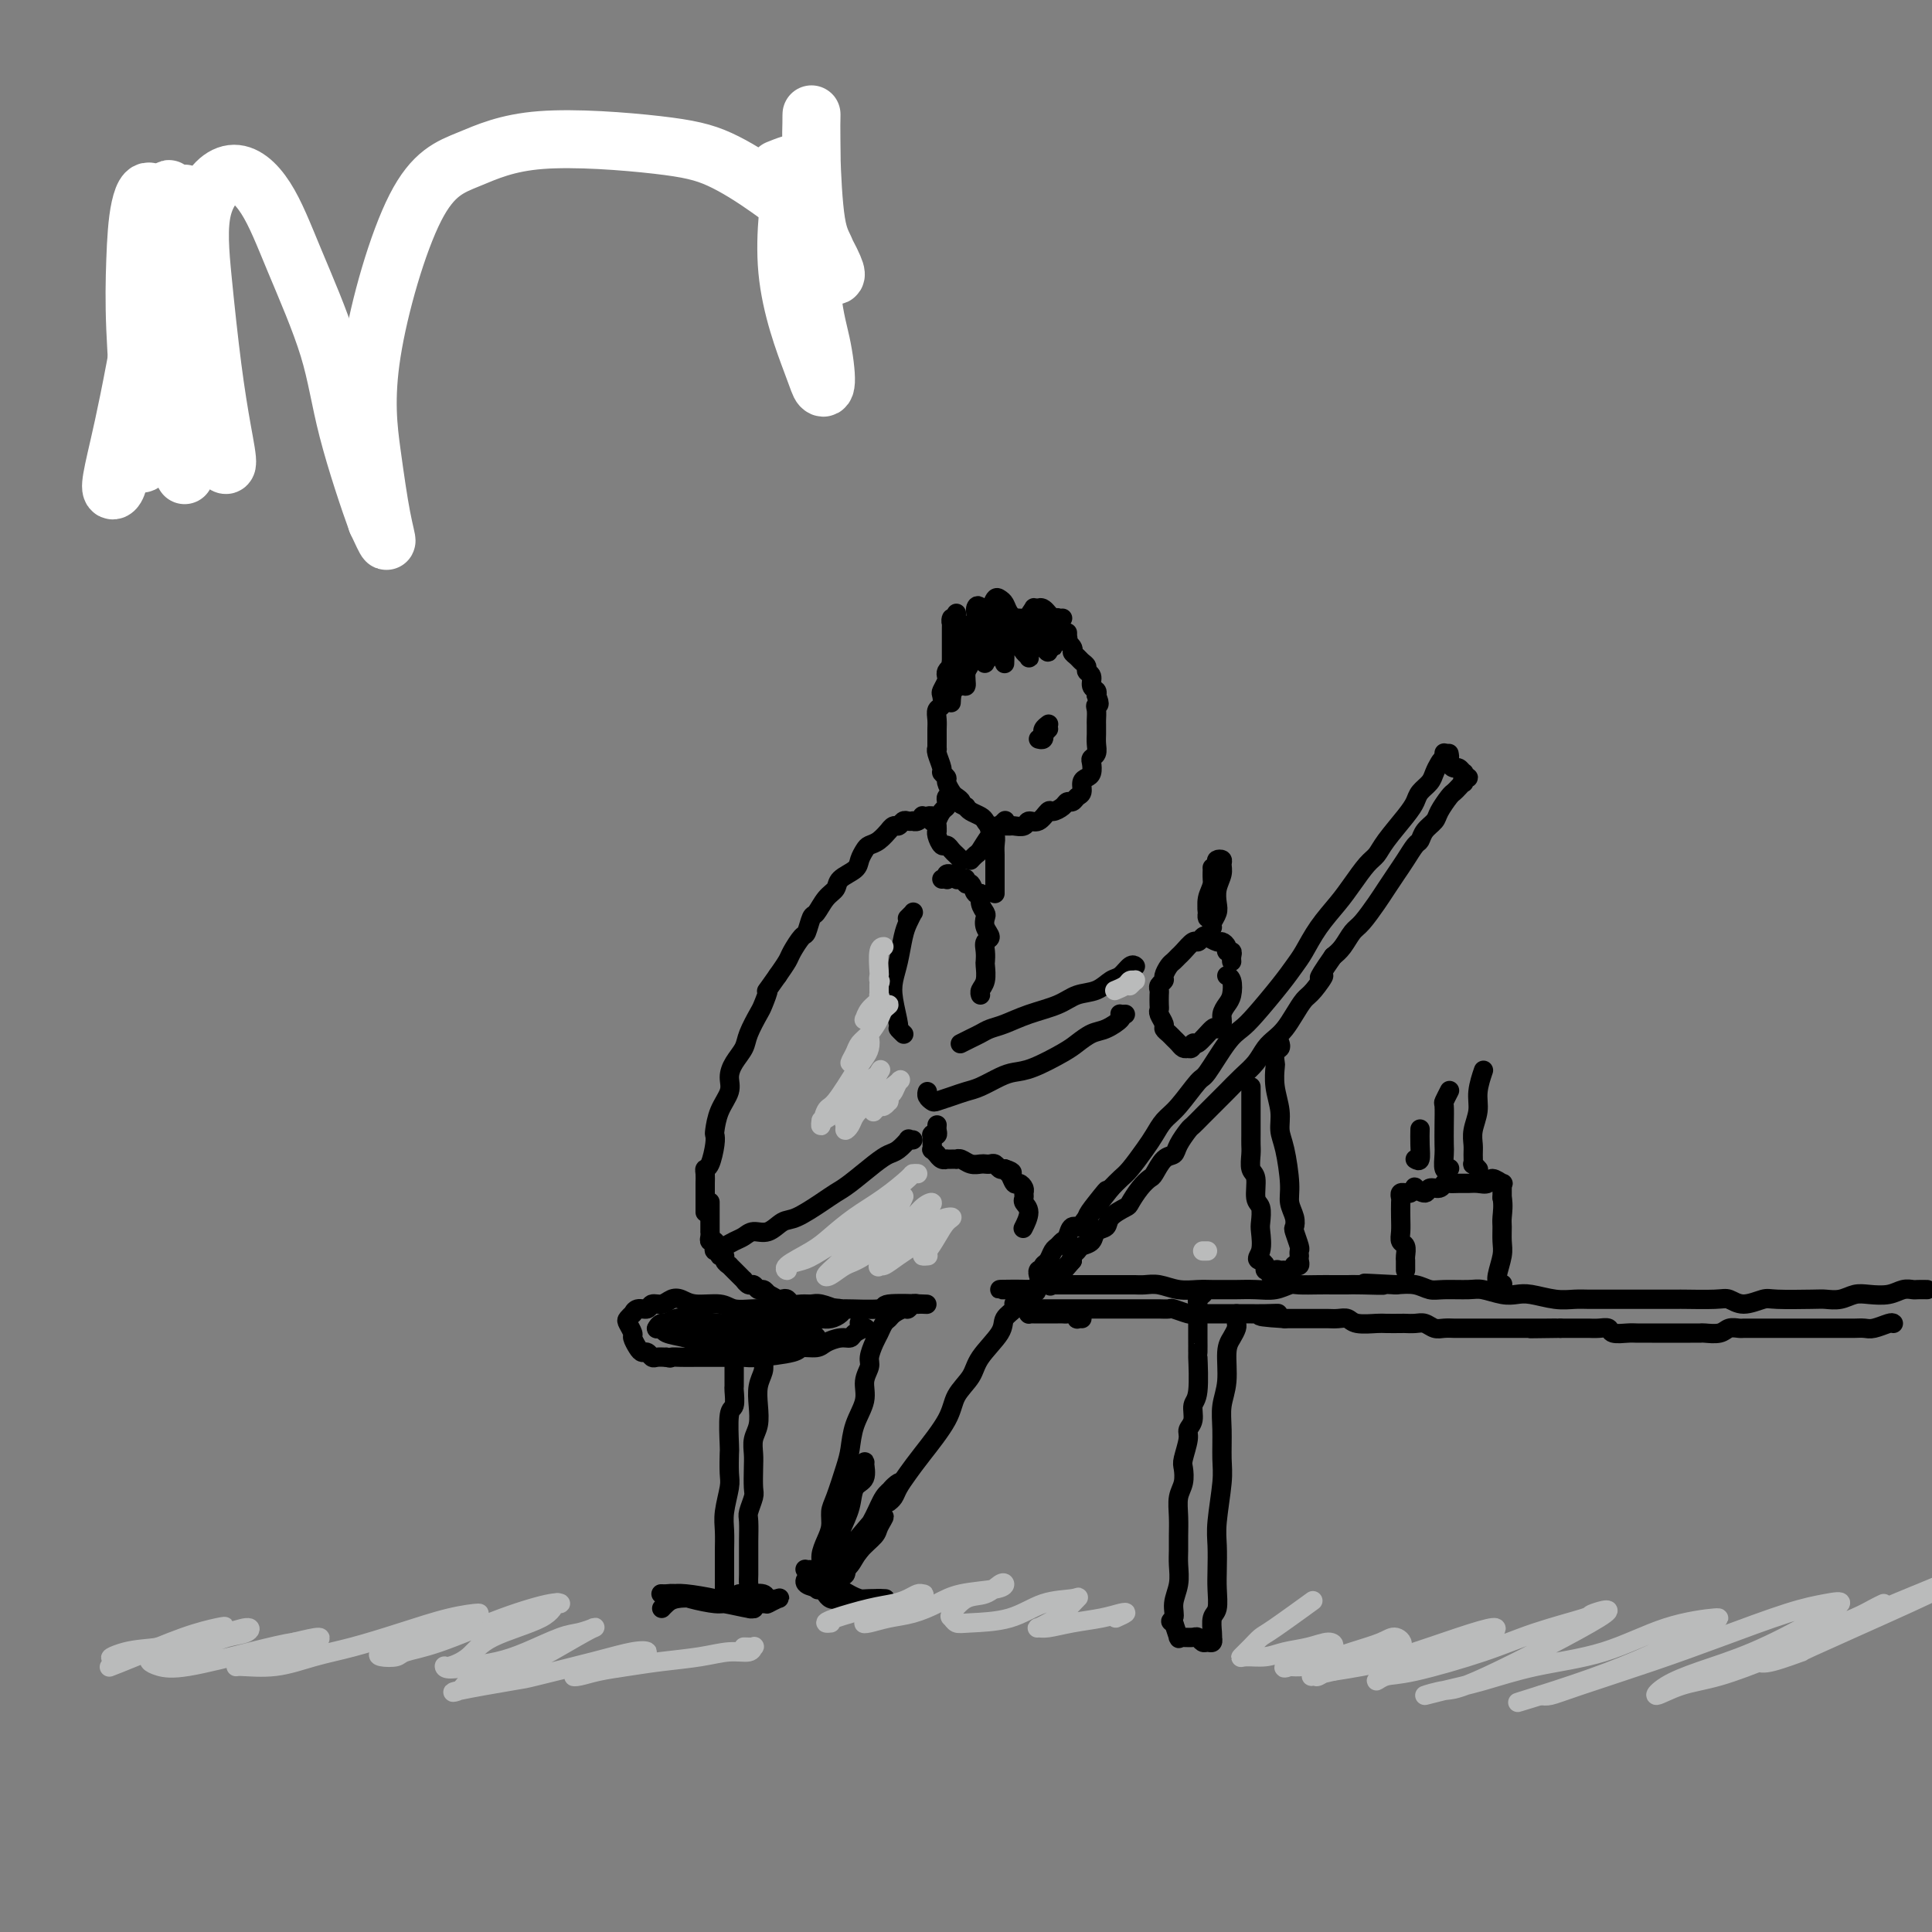 <svg viewBox='0 0 400 400' version='1.1' xmlns='http://www.w3.org/2000/svg' xmlns:xlink='http://www.w3.org/1999/xlink'><rect x="0" y="0" width="400" height="400" fill="#808080" stroke="none"/><g fill='none' stroke='#000000' stroke-width='4' stroke-linecap='round' stroke-linejoin='round'><path d='M36,49c0.237,0.388 0.474,0.776 1,1c0.526,0.224 1.340,0.285 2,1c0.660,0.715 1.165,2.084 2,3c0.835,0.916 1.999,1.377 2,3c0.001,1.623 -1.163,4.407 -2,6c-0.837,1.593 -1.348,1.994 -3,4c-1.652,2.006 -4.445,5.617 -6,8c-1.555,2.383 -1.873,3.538 -2,4c-0.127,0.462 -0.064,0.231 0,0'/><path d='M300,156c0.090,0.440 0.180,0.880 0,1c-0.180,0.120 -0.629,-0.081 -1,0c-0.371,0.081 -0.662,0.444 -1,1c-0.338,0.556 -0.721,1.305 -1,2c-0.279,0.695 -0.452,1.337 -1,2c-0.548,0.663 -1.470,1.347 -2,2c-0.530,0.653 -0.669,1.276 -1,2c-0.331,0.724 -0.854,1.551 -2,3c-1.146,1.449 -2.914,3.520 -4,5c-1.086,1.480 -1.491,2.369 -2,3c-0.509,0.631 -1.123,1.005 -2,2c-0.877,0.995 -2.016,2.611 -3,4c-0.984,1.389 -1.812,2.550 -3,4c-1.188,1.450 -2.737,3.189 -4,5c-1.263,1.811 -2.239,3.693 -3,5c-0.761,1.307 -1.308,2.040 -2,3c-0.692,0.960 -1.530,2.146 -3,4c-1.470,1.854 -3.571,4.377 -5,6c-1.429,1.623 -2.185,2.346 -3,3c-0.815,0.654 -1.688,1.238 -3,3c-1.312,1.762 -3.062,4.702 -4,6c-0.938,1.298 -1.065,0.954 -2,2c-0.935,1.046 -2.677,3.481 -4,5c-1.323,1.519 -2.227,2.122 -3,3c-0.773,0.878 -1.414,2.031 -2,3c-0.586,0.969 -1.116,1.755 -2,3c-0.884,1.245 -2.123,2.951 -3,4c-0.877,1.049 -1.394,1.443 -2,2c-0.606,0.557 -1.303,1.279 -2,2'/><path d='M230,246c-11.252,14.355 -4.381,5.242 -2,2c2.381,-3.242 0.271,-0.613 -1,1c-1.271,1.613 -1.702,2.211 -2,3c-0.298,0.789 -0.461,1.770 -1,2c-0.539,0.230 -1.454,-0.290 -2,0c-0.546,0.290 -0.723,1.391 -1,2c-0.277,0.609 -0.652,0.726 -1,1c-0.348,0.274 -0.668,0.704 -1,1c-0.332,0.296 -0.676,0.458 -1,1c-0.324,0.542 -0.626,1.465 -1,2c-0.374,0.535 -0.818,0.683 -1,1c-0.182,0.317 -0.101,0.803 0,1c0.101,0.197 0.223,0.104 0,0c-0.223,-0.104 -0.791,-0.220 -1,0c-0.209,0.220 -0.060,0.777 0,1c0.060,0.223 0.030,0.111 0,0'/><path d='M299,156c0.002,0.030 0.005,0.060 0,0c-0.005,-0.060 -0.016,-0.210 0,0c0.016,0.210 0.060,0.778 0,1c-0.060,0.222 -0.224,0.097 0,0c0.224,-0.097 0.834,-0.166 1,0c0.166,0.166 -0.113,0.565 0,1c0.113,0.435 0.617,0.905 1,1c0.383,0.095 0.643,-0.184 1,0c0.357,0.184 0.810,0.833 1,1c0.190,0.167 0.117,-0.147 0,0c-0.117,0.147 -0.279,0.757 0,1c0.279,0.243 1.000,0.121 1,0c-0.000,-0.121 -0.721,-0.239 -1,0c-0.279,0.239 -0.115,0.836 0,1c0.115,0.164 0.181,-0.104 0,0c-0.181,0.104 -0.611,0.580 -1,1c-0.389,0.420 -0.738,0.784 -1,1c-0.262,0.216 -0.438,0.286 -1,1c-0.562,0.714 -1.512,2.074 -2,3c-0.488,0.926 -0.515,1.420 -1,2c-0.485,0.580 -1.428,1.246 -2,2c-0.572,0.754 -0.772,1.595 -1,2c-0.228,0.405 -0.483,0.375 -1,1c-0.517,0.625 -1.297,1.904 -2,3c-0.703,1.096 -1.329,2.008 -2,3c-0.671,0.992 -1.387,2.065 -2,3c-0.613,0.935 -1.123,1.731 -2,3c-0.877,1.269 -2.122,3.010 -3,4c-0.878,0.990 -1.390,1.228 -2,2c-0.610,0.772 -1.317,2.078 -2,3c-0.683,0.922 -1.341,1.461 -2,2'/><path d='M276,198c-4.534,6.470 -2.370,4.146 -2,4c0.370,-0.146 -1.056,1.886 -2,3c-0.944,1.114 -1.408,1.309 -2,2c-0.592,0.691 -1.313,1.879 -2,3c-0.687,1.121 -1.341,2.176 -2,3c-0.659,0.824 -1.322,1.419 -2,2c-0.678,0.581 -1.371,1.149 -2,2c-0.629,0.851 -1.194,1.985 -2,3c-0.806,1.015 -1.854,1.910 -3,3c-1.146,1.090 -2.391,2.376 -3,3c-0.609,0.624 -0.582,0.585 -1,1c-0.418,0.415 -1.282,1.283 -2,2c-0.718,0.717 -1.291,1.281 -2,2c-0.709,0.719 -1.555,1.591 -2,2c-0.445,0.409 -0.490,0.355 -1,1c-0.510,0.645 -1.484,1.990 -2,3c-0.516,1.010 -0.575,1.687 -1,2c-0.425,0.313 -1.217,0.263 -2,1c-0.783,0.737 -1.555,2.263 -2,3c-0.445,0.737 -0.561,0.687 -1,1c-0.439,0.313 -1.202,0.991 -2,2c-0.798,1.009 -1.632,2.349 -2,3c-0.368,0.651 -0.268,0.612 -1,1c-0.732,0.388 -2.294,1.203 -3,2c-0.706,0.797 -0.556,1.575 -1,2c-0.444,0.425 -1.482,0.495 -2,1c-0.518,0.505 -0.517,1.445 -1,2c-0.483,0.555 -1.449,0.726 -2,1c-0.551,0.274 -0.687,0.651 -1,1c-0.313,0.349 -0.804,0.671 -1,1c-0.196,0.329 -0.098,0.664 0,1'/><path d='M222,261c-8.520,9.913 -2.819,3.196 -1,1c1.819,-2.196 -0.244,0.130 -1,1c-0.756,0.870 -0.207,0.284 0,0c0.207,-0.284 0.070,-0.268 0,0c-0.070,0.268 -0.073,0.786 0,1c0.073,0.214 0.222,0.124 0,0c-0.222,-0.124 -0.816,-0.282 -1,0c-0.184,0.282 0.042,1.004 0,1c-0.042,-0.004 -0.351,-0.733 -1,-1c-0.649,-0.267 -1.636,-0.072 -2,0c-0.364,0.072 -0.104,0.021 0,0c0.104,-0.021 0.052,-0.010 0,0'/><path d='M265,216c0.113,0.368 0.225,0.737 0,1c-0.225,0.263 -0.788,0.422 -1,1c-0.212,0.578 -0.071,1.575 0,2c0.071,0.425 0.074,0.277 0,1c-0.074,0.723 -0.226,2.318 0,4c0.226,1.682 0.830,3.451 1,5c0.170,1.549 -0.094,2.880 0,4c0.094,1.120 0.547,2.031 1,4c0.453,1.969 0.905,4.998 1,7c0.095,2.002 -0.167,2.978 0,4c0.167,1.022 0.763,2.091 1,3c0.237,0.909 0.116,1.659 0,2c-0.116,0.341 -0.227,0.273 0,1c0.227,0.727 0.793,2.250 1,3c0.207,0.750 0.057,0.726 0,1c-0.057,0.274 -0.019,0.844 0,1c0.019,0.156 0.020,-0.103 0,0c-0.020,0.103 -0.061,0.567 0,1c0.061,0.433 0.224,0.834 0,1c-0.224,0.166 -0.833,0.097 -1,0c-0.167,-0.097 0.110,-0.224 0,0c-0.110,0.224 -0.608,0.797 -1,1c-0.392,0.203 -0.678,0.036 -1,0c-0.322,-0.036 -0.679,0.058 -1,0c-0.321,-0.058 -0.607,-0.267 -1,0c-0.393,0.267 -0.893,1.011 -1,1c-0.107,-0.011 0.177,-0.776 0,-1c-0.177,-0.224 -0.817,0.094 -1,0c-0.183,-0.094 0.091,-0.598 0,-1c-0.091,-0.402 -0.545,-0.701 -1,-1'/><path d='M261,261c-1.239,-0.231 -0.336,-0.808 0,-2c0.336,-1.192 0.105,-2.999 0,-4c-0.105,-1.001 -0.085,-1.198 0,-2c0.085,-0.802 0.233,-2.211 0,-3c-0.233,-0.789 -0.847,-0.960 -1,-2c-0.153,-1.040 0.155,-2.949 0,-4c-0.155,-1.051 -0.774,-1.244 -1,-2c-0.226,-0.756 -0.061,-2.075 0,-3c0.061,-0.925 0.016,-1.455 0,-2c-0.016,-0.545 -0.004,-1.105 0,-2c0.004,-0.895 0.001,-2.124 0,-3c-0.001,-0.876 -0.000,-1.397 0,-2c0.000,-0.603 0.000,-1.286 0,-2c-0.000,-0.714 -0.000,-1.459 0,-2c0.000,-0.541 0.000,-0.877 0,-1c-0.000,-0.123 -0.000,-0.033 0,0c0.000,0.033 0.000,0.009 0,0c-0.000,-0.009 -0.000,-0.003 0,0c0.000,0.003 0.000,0.001 0,0'/><path d='M168,44c-0.764,-0.087 -1.529,-0.174 -2,0c-0.471,0.174 -0.649,0.610 -1,1c-0.351,0.390 -0.875,0.735 -1,1c-0.125,0.265 0.149,0.449 0,1c-0.149,0.551 -0.720,1.467 -1,2c-0.280,0.533 -0.268,0.682 0,1c0.268,0.318 0.791,0.805 1,1c0.209,0.195 0.105,0.097 0,0'/><path d='M399,267c-0.776,-0.008 -1.551,-0.016 -2,0c-0.449,0.016 -0.570,0.056 -1,0c-0.430,-0.056 -1.167,-0.207 -2,0c-0.833,0.207 -1.760,0.774 -3,1c-1.240,0.226 -2.792,0.113 -4,0c-1.208,-0.113 -2.071,-0.226 -3,0c-0.929,0.226 -1.924,0.791 -3,1c-1.076,0.209 -2.234,0.061 -3,0c-0.766,-0.061 -1.139,-0.034 -3,0c-1.861,0.034 -5.208,0.076 -7,0c-1.792,-0.076 -2.029,-0.269 -3,0c-0.971,0.269 -2.676,1.000 -4,1c-1.324,-0.000 -2.267,-0.732 -3,-1c-0.733,-0.268 -1.257,-0.072 -3,0c-1.743,0.072 -4.707,0.019 -6,0c-1.293,-0.019 -0.916,-0.005 -2,0c-1.084,0.005 -3.630,0.001 -5,0c-1.370,-0.001 -1.565,0.001 -3,0c-1.435,-0.001 -4.110,-0.004 -6,0c-1.890,0.004 -2.995,0.015 -4,0c-1.005,-0.015 -1.909,-0.056 -3,0c-1.091,0.056 -2.368,0.207 -4,0c-1.632,-0.207 -3.617,-0.773 -5,-1c-1.383,-0.227 -2.163,-0.114 -3,0c-0.837,0.114 -1.732,0.228 -3,0c-1.268,-0.228 -2.908,-0.797 -4,-1c-1.092,-0.203 -1.635,-0.041 -3,0c-1.365,0.041 -3.551,-0.041 -5,0c-1.449,0.041 -2.159,0.203 -3,0c-0.841,-0.203 -1.812,-0.772 -3,-1c-1.188,-0.228 -2.594,-0.114 -4,0'/><path d='M289,266c-11.613,-0.619 -4.646,-0.166 -3,0c1.646,0.166 -2.028,0.045 -4,0c-1.972,-0.045 -2.243,-0.013 -3,0c-0.757,0.013 -2.001,0.007 -3,0c-0.999,-0.007 -1.754,-0.016 -3,0c-1.246,0.016 -2.985,0.057 -4,0c-1.015,-0.057 -1.307,-0.211 -2,0c-0.693,0.211 -1.789,0.789 -3,1c-1.211,0.211 -2.539,0.056 -4,0c-1.461,-0.056 -3.054,-0.014 -4,0c-0.946,0.014 -1.243,-0.000 -2,0c-0.757,0.000 -1.974,0.014 -3,0c-1.026,-0.014 -1.862,-0.056 -3,0c-1.138,0.056 -2.580,0.211 -4,0c-1.420,-0.211 -2.819,-0.789 -4,-1c-1.181,-0.211 -2.144,-0.057 -3,0c-0.856,0.057 -1.605,0.015 -2,0c-0.395,-0.015 -0.435,-0.004 -1,0c-0.565,0.004 -1.656,0.001 -2,0c-0.344,-0.001 0.058,-0.000 -1,0c-1.058,0.000 -3.578,0.000 -5,0c-1.422,-0.000 -1.747,-0.000 -2,0c-0.253,0.000 -0.434,-0.000 -1,0c-0.566,0.000 -1.519,0.000 -2,0c-0.481,-0.000 -0.492,-0.001 -1,0c-0.508,0.001 -1.512,0.004 -2,0c-0.488,-0.004 -0.459,-0.015 -1,0c-0.541,0.015 -1.650,0.056 -2,0c-0.350,-0.056 0.060,-0.207 0,0c-0.060,0.207 -0.588,0.774 -1,1c-0.412,0.226 -0.706,0.113 -1,0'/><path d='M213,267c-11.757,0.091 -3.150,-0.183 0,0c3.150,0.183 0.844,0.822 0,1c-0.844,0.178 -0.226,-0.106 0,0c0.226,0.106 0.061,0.603 0,1c-0.061,0.397 -0.017,0.695 0,1c0.017,0.305 0.008,0.618 0,1c-0.008,0.382 -0.013,0.834 0,1c0.013,0.166 0.045,0.044 0,0c-0.045,-0.044 -0.165,-0.012 0,0c0.165,0.012 0.617,0.003 1,0c0.383,-0.003 0.698,-0.001 1,0c0.302,0.001 0.592,0.000 1,0c0.408,-0.000 0.936,0.000 1,0c0.064,-0.000 -0.334,-0.001 0,0c0.334,0.001 1.400,0.004 2,0c0.600,-0.004 0.734,-0.015 1,0c0.266,0.015 0.663,0.057 1,0c0.337,-0.057 0.612,-0.211 1,0c0.388,0.211 0.887,0.789 1,1c0.113,0.211 -0.162,0.057 0,0c0.162,-0.057 0.761,-0.016 1,0c0.239,0.016 0.120,0.008 0,0'/><path d='M392,274c-0.131,-0.113 -0.262,-0.226 -1,0c-0.738,0.226 -2.083,0.793 -3,1c-0.917,0.207 -1.407,0.056 -2,0c-0.593,-0.056 -1.289,-0.015 -2,0c-0.711,0.015 -1.436,0.004 -2,0c-0.564,-0.004 -0.967,-0.001 -2,0c-1.033,0.001 -2.696,0.000 -4,0c-1.304,-0.000 -2.247,-0.000 -3,0c-0.753,0.000 -1.314,0.000 -2,0c-0.686,-0.000 -1.497,-0.001 -3,0c-1.503,0.001 -3.700,0.004 -5,0c-1.300,-0.004 -1.704,-0.015 -2,0c-0.296,0.015 -0.484,0.057 -1,0c-0.516,-0.057 -1.360,-0.211 -2,0c-0.640,0.211 -1.078,0.789 -2,1c-0.922,0.211 -2.330,0.057 -3,0c-0.670,-0.057 -0.602,-0.015 -1,0c-0.398,0.015 -1.260,0.004 -2,0c-0.740,-0.004 -1.357,-0.001 -2,0c-0.643,0.001 -1.312,0.000 -2,0c-0.688,-0.000 -1.396,0.001 -2,0c-0.604,-0.001 -1.103,-0.004 -2,0c-0.897,0.004 -2.193,0.015 -3,0c-0.807,-0.015 -1.124,-0.057 -2,0c-0.876,0.057 -2.312,0.211 -3,0c-0.688,-0.211 -0.629,-0.789 -1,-1c-0.371,-0.211 -1.171,-0.057 -2,0c-0.829,0.057 -1.686,0.015 -2,0c-0.314,-0.015 -0.085,-0.004 -1,0c-0.915,0.004 -2.976,0.001 -4,0c-1.024,-0.001 -1.012,-0.001 -1,0'/><path d='M323,275c-11.112,0.155 -4.391,0.041 -2,0c2.391,-0.041 0.453,-0.011 -1,0c-1.453,0.011 -2.419,0.003 -3,0c-0.581,-0.003 -0.776,-0.001 -1,0c-0.224,0.001 -0.479,0.000 -1,0c-0.521,-0.000 -1.310,-0.000 -2,0c-0.690,0.000 -1.282,0.000 -2,0c-0.718,-0.000 -1.562,-0.000 -2,0c-0.438,0.000 -0.470,0.000 -1,0c-0.530,-0.000 -1.560,-0.000 -2,0c-0.440,0.000 -0.292,0.001 -1,0c-0.708,-0.001 -2.273,-0.004 -3,0c-0.727,0.004 -0.617,0.015 -1,0c-0.383,-0.015 -1.259,-0.057 -2,0c-0.741,0.057 -1.348,0.211 -2,0c-0.652,-0.211 -1.348,-0.789 -2,-1c-0.652,-0.211 -1.261,-0.057 -2,0c-0.739,0.057 -1.609,0.016 -2,0c-0.391,-0.016 -0.303,-0.008 -1,0c-0.697,0.008 -2.179,0.016 -3,0c-0.821,-0.016 -0.983,-0.057 -2,0c-1.017,0.057 -2.891,0.211 -4,0c-1.109,-0.211 -1.453,-0.789 -2,-1c-0.547,-0.211 -1.298,-0.057 -2,0c-0.702,0.057 -1.357,0.015 -2,0c-0.643,-0.015 -1.275,-0.004 -2,0c-0.725,0.004 -1.545,0.001 -2,0c-0.455,-0.001 -0.546,-0.000 -1,0c-0.454,0.000 -1.273,0.000 -2,0c-0.727,-0.000 -1.364,-0.000 -2,0'/><path d='M266,273c-9.196,-0.536 -3.686,-0.876 -2,-1c1.686,-0.124 -0.451,-0.033 -2,0c-1.549,0.033 -2.511,0.009 -3,0c-0.489,-0.009 -0.505,-0.002 -1,0c-0.495,0.002 -1.470,0.001 -2,0c-0.530,-0.001 -0.615,-0.000 -1,0c-0.385,0.000 -1.071,0.001 -2,0c-0.929,-0.001 -2.102,-0.004 -3,0c-0.898,0.004 -1.521,0.015 -2,0c-0.479,-0.015 -0.815,-0.057 -1,0c-0.185,0.057 -0.220,0.211 -1,0c-0.780,-0.211 -2.305,-0.789 -3,-1c-0.695,-0.211 -0.560,-0.057 -1,0c-0.440,0.057 -1.456,0.015 -2,0c-0.544,-0.015 -0.616,-0.004 -1,0c-0.384,0.004 -1.079,0.001 -2,0c-0.921,-0.001 -2.067,-0.000 -3,0c-0.933,0.000 -1.652,0.000 -2,0c-0.348,-0.000 -0.325,-0.000 -1,0c-0.675,0.000 -2.048,0.000 -3,0c-0.952,-0.000 -1.484,-0.000 -3,0c-1.516,0.000 -4.014,0.000 -6,0c-1.986,-0.000 -3.458,-0.000 -4,0c-0.542,0.000 -0.155,0.000 0,0c0.155,-0.000 0.077,-0.000 0,0'/><path d='M208,129c-0.009,0.113 -0.017,0.226 0,0c0.017,-0.226 0.061,-0.793 0,-1c-0.061,-0.207 -0.227,-0.056 0,0c0.227,0.056 0.849,0.015 1,0c0.151,-0.015 -0.167,-0.004 0,0c0.167,0.004 0.818,-0.000 1,0c0.182,0.000 -0.107,0.004 0,0c0.107,-0.004 0.610,-0.016 1,0c0.390,0.016 0.668,0.061 1,0c0.332,-0.061 0.719,-0.227 1,0c0.281,0.227 0.456,0.848 1,1c0.544,0.152 1.456,-0.165 2,0c0.544,0.165 0.718,0.813 1,1c0.282,0.187 0.672,-0.087 1,0c0.328,0.087 0.595,0.534 1,1c0.405,0.466 0.949,0.951 1,1c0.051,0.049 -0.390,-0.338 0,0c0.390,0.338 1.611,1.400 2,2c0.389,0.600 -0.055,0.738 0,1c0.055,0.262 0.607,0.646 1,1c0.393,0.354 0.626,0.676 1,1c0.374,0.324 0.888,0.650 1,1c0.112,0.350 -0.180,0.724 0,1c0.180,0.276 0.832,0.456 1,1c0.168,0.544 -0.147,1.454 0,2c0.147,0.546 0.756,0.727 1,1c0.244,0.273 0.122,0.636 0,1'/><path d='M227,144c1.083,2.278 0.290,1.973 0,2c-0.290,0.027 -0.078,0.388 0,1c0.078,0.612 0.021,1.476 0,2c-0.021,0.524 -0.005,0.707 0,1c0.005,0.293 -0.003,0.695 0,1c0.003,0.305 0.015,0.515 0,1c-0.015,0.485 -0.056,1.247 0,2c0.056,0.753 0.208,1.497 0,2c-0.208,0.503 -0.778,0.764 -1,1c-0.222,0.236 -0.097,0.448 0,1c0.097,0.552 0.167,1.443 0,2c-0.167,0.557 -0.569,0.780 -1,1c-0.431,0.220 -0.889,0.436 -1,1c-0.111,0.564 0.126,1.474 0,2c-0.126,0.526 -0.615,0.667 -1,1c-0.385,0.333 -0.666,0.858 -1,1c-0.334,0.142 -0.722,-0.098 -1,0c-0.278,0.098 -0.446,0.533 -1,1c-0.554,0.467 -1.495,0.966 -2,1c-0.505,0.034 -0.573,-0.397 -1,0c-0.427,0.397 -1.213,1.623 -2,2c-0.787,0.377 -1.576,-0.095 -2,0c-0.424,0.095 -0.485,0.758 -1,1c-0.515,0.242 -1.486,0.062 -2,0c-0.514,-0.062 -0.570,-0.005 -1,0c-0.430,0.005 -1.232,-0.040 -2,0c-0.768,0.040 -1.501,0.165 -2,0c-0.499,-0.165 -0.763,-0.622 -1,-1c-0.237,-0.378 -0.449,-0.679 -1,-1c-0.551,-0.321 -1.443,-0.663 -2,-1c-0.557,-0.337 -0.778,-0.668 -1,-1'/><path d='M200,167c-2.034,-0.793 -1.118,-0.776 -1,-1c0.118,-0.224 -0.561,-0.691 -1,-1c-0.439,-0.309 -0.638,-0.462 -1,-1c-0.362,-0.538 -0.885,-1.461 -1,-2c-0.115,-0.539 0.179,-0.695 0,-1c-0.179,-0.305 -0.833,-0.760 -1,-1c-0.167,-0.240 0.151,-0.266 0,-1c-0.151,-0.734 -0.773,-2.174 -1,-3c-0.227,-0.826 -0.061,-1.036 0,-1c0.061,0.036 0.015,0.318 0,0c-0.015,-0.318 -0.000,-1.236 0,-2c0.000,-0.764 -0.014,-1.375 0,-2c0.014,-0.625 0.055,-1.266 0,-2c-0.055,-0.734 -0.207,-1.562 0,-2c0.207,-0.438 0.774,-0.484 1,-1c0.226,-0.516 0.112,-1.500 0,-2c-0.112,-0.500 -0.224,-0.515 0,-1c0.224,-0.485 0.782,-1.440 1,-2c0.218,-0.560 0.097,-0.726 0,-1c-0.097,-0.274 -0.170,-0.654 0,-1c0.170,-0.346 0.585,-0.656 1,-1c0.415,-0.344 0.832,-0.722 1,-1c0.168,-0.278 0.086,-0.455 0,-1c-0.086,-0.545 -0.178,-1.457 0,-2c0.178,-0.543 0.624,-0.718 1,-1c0.376,-0.282 0.683,-0.671 1,-1c0.317,-0.329 0.646,-0.596 1,-1c0.354,-0.404 0.734,-0.943 1,-1c0.266,-0.057 0.418,0.369 1,0c0.582,-0.369 1.595,-1.534 2,-2c0.405,-0.466 0.203,-0.233 0,0'/><path d='M205,128c1.475,-1.155 1.663,-1.041 2,-1c0.337,0.041 0.821,0.011 1,0c0.179,-0.011 0.051,-0.003 0,0c-0.051,0.003 -0.026,0.002 0,0'/><path d='M217,150c-0.031,0.023 -0.062,0.046 0,0c0.062,-0.046 0.217,-0.160 0,0c-0.217,0.160 -0.804,0.593 -1,1c-0.196,0.407 0.001,0.787 0,1c-0.001,0.213 -0.200,0.257 0,0c0.200,-0.257 0.800,-0.816 1,-1c0.200,-0.184 0.002,0.007 0,0c-0.002,-0.007 0.192,-0.212 0,0c-0.192,0.212 -0.770,0.841 -1,1c-0.230,0.159 -0.113,-0.153 0,0c0.113,0.153 0.223,0.772 0,1c-0.223,0.228 -0.778,0.065 -1,0c-0.222,-0.065 -0.111,-0.033 0,0'/><path d='M255,199c-0.002,-0.022 -0.005,-0.044 0,0c0.005,0.044 0.016,0.153 0,0c-0.016,-0.153 -0.060,-0.567 0,-1c0.060,-0.433 0.224,-0.886 0,-1c-0.224,-0.114 -0.837,0.109 -1,0c-0.163,-0.109 0.125,-0.552 0,-1c-0.125,-0.448 -0.664,-0.900 -1,-1c-0.336,-0.100 -0.470,0.154 -1,0c-0.530,-0.154 -1.455,-0.714 -2,-1c-0.545,-0.286 -0.709,-0.298 -1,0c-0.291,0.298 -0.708,0.906 -1,1c-0.292,0.094 -0.459,-0.327 -1,0c-0.541,0.327 -1.455,1.401 -2,2c-0.545,0.599 -0.719,0.724 -1,1c-0.281,0.276 -0.667,0.704 -1,1c-0.333,0.296 -0.611,0.461 -1,1c-0.389,0.539 -0.889,1.453 -1,2c-0.111,0.547 0.166,0.728 0,1c-0.166,0.272 -0.776,0.637 -1,1c-0.224,0.363 -0.061,0.726 0,1c0.061,0.274 0.020,0.458 0,1c-0.020,0.542 -0.020,1.440 0,2c0.020,0.560 0.061,0.780 0,1c-0.061,0.220 -0.224,0.440 0,1c0.224,0.560 0.833,1.459 1,2c0.167,0.541 -0.110,0.723 0,1c0.110,0.277 0.607,0.649 1,1c0.393,0.351 0.683,0.682 1,1c0.317,0.318 0.662,0.624 1,1c0.338,0.376 0.668,0.822 1,1c0.332,0.178 0.666,0.089 1,0'/><path d='M246,217c0.985,0.498 0.947,-0.759 1,-1c0.053,-0.241 0.195,0.532 1,0c0.805,-0.532 2.271,-2.369 3,-3c0.729,-0.631 0.721,-0.055 1,0c0.279,0.055 0.846,-0.412 1,-1c0.154,-0.588 -0.106,-1.296 0,-2c0.106,-0.704 0.578,-1.404 1,-2c0.422,-0.596 0.793,-1.088 1,-2c0.207,-0.912 0.248,-2.246 0,-3c-0.248,-0.754 -0.785,-0.930 -1,-1c-0.215,-0.070 -0.107,-0.035 0,0'/><path d='M251,192c-0.111,-0.238 -0.222,-0.476 0,-1c0.222,-0.524 0.777,-1.334 1,-2c0.223,-0.666 0.113,-1.187 0,-2c-0.113,-0.813 -0.230,-1.917 0,-3c0.230,-1.083 0.808,-2.145 1,-3c0.192,-0.855 -0.000,-1.503 0,-2c0.000,-0.497 0.193,-0.842 0,-1c-0.193,-0.158 -0.774,-0.127 -1,0c-0.226,0.127 -0.099,0.351 0,1c0.099,0.649 0.170,1.725 0,3c-0.170,1.275 -0.581,2.750 -1,4c-0.419,1.250 -0.845,2.276 -1,3c-0.155,0.724 -0.038,1.145 0,1c0.038,-0.145 -0.004,-0.857 0,-1c0.004,-0.143 0.054,0.284 0,0c-0.054,-0.284 -0.211,-1.280 0,-2c0.211,-0.720 0.790,-1.165 1,-2c0.210,-0.835 0.053,-2.061 0,-3c-0.053,-0.939 -0.000,-1.590 0,-2c0.000,-0.410 -0.053,-0.579 0,0c0.053,0.579 0.210,1.907 0,3c-0.210,1.093 -0.788,1.953 -1,3c-0.212,1.047 -0.057,2.282 0,3c0.057,0.718 0.016,0.919 0,1c-0.016,0.081 -0.008,0.040 0,0'/><path d='M195,182c0.415,-0.030 0.829,-0.061 1,0c0.171,0.061 0.097,0.213 0,0c-0.097,-0.213 -0.218,-0.790 0,-1c0.218,-0.210 0.776,-0.053 1,0c0.224,0.053 0.115,0.000 0,0c-0.115,-0.000 -0.237,0.051 0,0c0.237,-0.051 0.833,-0.206 1,0c0.167,0.206 -0.096,0.771 0,1c0.096,0.229 0.550,0.122 1,0c0.450,-0.122 0.895,-0.259 1,0c0.105,0.259 -0.131,0.912 0,1c0.131,0.088 0.627,-0.390 1,0c0.373,0.390 0.622,1.648 1,2c0.378,0.352 0.885,-0.201 1,0c0.115,0.201 -0.160,1.157 0,2c0.160,0.843 0.757,1.573 1,2c0.243,0.427 0.132,0.551 0,1c-0.132,0.449 -0.284,1.224 0,2c0.284,0.776 1.004,1.554 1,2c-0.004,0.446 -0.732,0.560 -1,1c-0.268,0.440 -0.076,1.207 0,2c0.076,0.793 0.034,1.614 0,2c-0.034,0.386 -0.062,0.338 0,1c0.062,0.662 0.212,2.033 0,3c-0.212,0.967 -0.788,1.530 -1,2c-0.212,0.470 -0.061,0.849 0,1c0.061,0.151 0.030,0.076 0,0'/><path d='M235,200c0.064,0.057 0.128,0.113 0,0c-0.128,-0.113 -0.449,-0.396 -1,0c-0.551,0.396 -1.331,1.471 -2,2c-0.669,0.529 -1.227,0.512 -2,1c-0.773,0.488 -1.761,1.483 -3,2c-1.239,0.517 -2.730,0.558 -4,1c-1.270,0.442 -2.318,1.284 -4,2c-1.682,0.716 -3.997,1.305 -6,2c-2.003,0.695 -3.693,1.496 -5,2c-1.307,0.504 -2.231,0.710 -3,1c-0.769,0.290 -1.381,0.665 -2,1c-0.619,0.335 -1.244,0.629 -2,1c-0.756,0.371 -1.645,0.820 -2,1c-0.355,0.180 -0.178,0.090 0,0'/><path d='M233,210c-0.403,0.015 -0.807,0.031 -1,0c-0.193,-0.031 -0.177,-0.107 0,0c0.177,0.107 0.514,0.398 0,1c-0.514,0.602 -1.880,1.517 -3,2c-1.120,0.483 -1.994,0.535 -3,1c-1.006,0.465 -2.144,1.342 -3,2c-0.856,0.658 -1.429,1.097 -3,2c-1.571,0.903 -4.139,2.269 -6,3c-1.861,0.731 -3.015,0.826 -4,1c-0.985,0.174 -1.802,0.429 -3,1c-1.198,0.571 -2.779,1.460 -4,2c-1.221,0.540 -2.082,0.730 -3,1c-0.918,0.270 -1.892,0.619 -3,1c-1.108,0.381 -2.349,0.796 -3,1c-0.651,0.204 -0.710,0.199 -1,0c-0.290,-0.199 -0.809,-0.592 -1,-1c-0.191,-0.408 -0.055,-0.831 0,-1c0.055,-0.169 0.027,-0.085 0,0'/><path d='M188,190c-0.113,0.112 -0.226,0.225 0,0c0.226,-0.225 0.790,-0.787 1,-1c0.210,-0.213 0.067,-0.078 0,0c-0.067,0.078 -0.059,0.099 0,0c0.059,-0.099 0.170,-0.319 0,0c-0.170,0.319 -0.621,1.178 -1,2c-0.379,0.822 -0.686,1.608 -1,3c-0.314,1.392 -0.635,3.391 -1,5c-0.365,1.609 -0.774,2.827 -1,4c-0.226,1.173 -0.271,2.300 0,4c0.271,1.700 0.856,3.971 1,5c0.144,1.029 -0.154,0.815 0,1c0.154,0.185 0.758,0.767 1,1c0.242,0.233 0.121,0.116 0,0'/><path d='M208,170c-0.034,0.033 -0.067,0.066 0,0c0.067,-0.066 0.236,-0.231 0,0c-0.236,0.231 -0.875,0.860 -1,1c-0.125,0.140 0.264,-0.207 0,0c-0.264,0.207 -1.181,0.970 -2,2c-0.819,1.030 -1.540,2.329 -2,3c-0.460,0.671 -0.659,0.716 -1,1c-0.341,0.284 -0.822,0.807 -1,1c-0.178,0.193 -0.051,0.055 0,0c0.051,-0.055 0.025,-0.028 0,0'/><path d='M197,165c-0.417,-0.087 -0.833,-0.174 -1,0c-0.167,0.174 -0.083,0.610 0,1c0.083,0.390 0.166,0.735 0,1c-0.166,0.265 -0.580,0.449 -1,1c-0.420,0.551 -0.845,1.470 -1,2c-0.155,0.530 -0.038,0.672 0,1c0.038,0.328 -0.001,0.844 0,1c0.001,0.156 0.042,-0.046 0,0c-0.042,0.046 -0.166,0.341 0,1c0.166,0.659 0.623,1.683 1,2c0.377,0.317 0.676,-0.072 1,0c0.324,0.072 0.675,0.607 1,1c0.325,0.393 0.626,0.644 1,1c0.374,0.356 0.821,0.816 1,1c0.179,0.184 0.089,0.092 0,0'/><path d='M205,172c0.030,-0.518 0.061,-1.037 0,-1c-0.061,0.037 -0.212,0.629 0,1c0.212,0.371 0.789,0.521 1,1c0.211,0.479 0.057,1.287 0,2c-0.057,0.713 -0.015,1.329 0,2c0.015,0.671 0.004,1.395 0,2c-0.004,0.605 -0.001,1.090 0,2c0.001,0.910 0.000,2.245 0,3c-0.000,0.755 -0.000,0.930 0,1c0.000,0.070 0.000,0.035 0,0'/><path d='M193,170c0.009,-0.030 0.017,-0.061 0,0c-0.017,0.061 -0.061,0.213 0,0c0.061,-0.213 0.227,-0.790 0,-1c-0.227,-0.210 -0.848,-0.052 -1,0c-0.152,0.052 0.166,0.000 0,0c-0.166,-0.000 -0.814,0.052 -1,0c-0.186,-0.052 0.091,-0.210 0,0c-0.091,0.210 -0.549,0.787 -1,1c-0.451,0.213 -0.894,0.061 -1,0c-0.106,-0.061 0.127,-0.032 0,0c-0.127,0.032 -0.613,0.065 -1,0c-0.387,-0.065 -0.677,-0.230 -1,0c-0.323,0.230 -0.681,0.853 -1,1c-0.319,0.147 -0.600,-0.182 -1,0c-0.400,0.182 -0.919,0.874 -1,1c-0.081,0.126 0.276,-0.314 0,0c-0.276,0.314 -1.185,1.382 -2,2c-0.815,0.618 -1.535,0.784 -2,1c-0.465,0.216 -0.673,0.481 -1,1c-0.327,0.519 -0.773,1.292 -1,2c-0.227,0.708 -0.236,1.349 -1,2c-0.764,0.651 -2.285,1.310 -3,2c-0.715,0.690 -0.626,1.411 -1,2c-0.374,0.589 -1.212,1.045 -2,2c-0.788,0.955 -1.524,2.409 -2,3c-0.476,0.591 -0.690,0.317 -1,1c-0.310,0.683 -0.716,2.321 -1,3c-0.284,0.679 -0.447,0.398 -1,1c-0.553,0.602 -1.495,2.085 -2,3c-0.505,0.915 -0.573,1.261 -1,2c-0.427,0.739 -1.214,1.869 -2,3'/><path d='M161,202c-3.185,4.537 -2.148,2.881 -2,3c0.148,0.119 -0.594,2.013 -1,3c-0.406,0.987 -0.477,1.069 -1,2c-0.523,0.931 -1.497,2.713 -2,4c-0.503,1.287 -0.534,2.079 -1,3c-0.466,0.921 -1.368,1.970 -2,3c-0.632,1.030 -0.992,2.040 -1,3c-0.008,0.960 0.338,1.869 0,3c-0.338,1.131 -1.361,2.485 -2,4c-0.639,1.515 -0.893,3.190 -1,4c-0.107,0.810 -0.067,0.755 0,1c0.067,0.245 0.162,0.790 0,2c-0.162,1.210 -0.579,3.084 -1,4c-0.421,0.916 -0.845,0.875 -1,1c-0.155,0.125 -0.042,0.415 0,1c0.042,0.585 0.011,1.466 0,2c-0.011,0.534 -0.003,0.720 0,1c0.003,0.280 0.001,0.653 0,1c-0.001,0.347 -0.000,0.667 0,1c0.000,0.333 0.000,0.678 0,1c-0.000,0.322 -0.000,0.623 0,1c0.000,0.377 0.000,0.832 0,1c-0.000,0.168 -0.000,0.048 0,0c0.000,-0.048 0.000,-0.024 0,0'/><path d='M147,249c0.000,-0.122 0.000,-0.244 0,0c-0.000,0.244 -0.000,0.853 0,1c0.000,0.147 0.000,-0.168 0,0c-0.000,0.168 -0.000,0.818 0,1c0.000,0.182 0.000,-0.105 0,0c-0.000,0.105 -0.000,0.602 0,1c0.000,0.398 0.000,0.698 0,1c-0.000,0.302 -0.001,0.607 0,1c0.001,0.393 0.004,0.875 0,1c-0.004,0.125 -0.015,-0.107 0,0c0.015,0.107 0.055,0.555 0,1c-0.055,0.445 -0.207,0.889 0,1c0.207,0.111 0.772,-0.110 1,0c0.228,0.110 0.118,0.551 0,1c-0.118,0.449 -0.243,0.908 0,1c0.243,0.092 0.854,-0.181 1,0c0.146,0.181 -0.172,0.818 0,1c0.172,0.182 0.835,-0.091 1,0c0.165,0.091 -0.167,0.545 0,1c0.167,0.455 0.832,0.909 1,1c0.168,0.091 -0.161,-0.182 0,0c0.161,0.182 0.813,0.818 1,1c0.187,0.182 -0.090,-0.091 0,0c0.090,0.091 0.549,0.545 1,1c0.451,0.455 0.894,0.910 1,1c0.106,0.090 -0.126,-0.187 0,0c0.126,0.187 0.611,0.837 1,1c0.389,0.163 0.682,-0.163 1,0c0.318,0.163 0.663,0.813 1,1c0.337,0.187 0.668,-0.089 1,0c0.332,0.089 0.666,0.545 1,1'/><path d='M159,268c1.593,1.487 0.075,0.206 0,0c-0.075,-0.206 1.292,0.663 2,1c0.708,0.337 0.756,0.143 1,0c0.244,-0.143 0.683,-0.236 1,0c0.317,0.236 0.513,0.799 1,1c0.487,0.201 1.266,0.040 2,0c0.734,-0.040 1.424,0.043 2,0c0.576,-0.043 1.037,-0.211 2,0c0.963,0.211 2.428,0.803 3,1c0.572,0.197 0.253,0.000 2,0c1.747,-0.000 5.561,0.196 7,0c1.439,-0.196 0.503,-0.783 2,-1c1.497,-0.217 5.428,-0.062 7,0c1.572,0.062 0.786,0.031 0,0'/><path d='M189,236c-0.471,0.055 -0.942,0.110 -1,0c-0.058,-0.110 0.298,-0.384 0,0c-0.298,0.384 -1.248,1.426 -2,2c-0.752,0.574 -1.305,0.680 -2,1c-0.695,0.320 -1.534,0.853 -3,2c-1.466,1.147 -3.561,2.908 -5,4c-1.439,1.092 -2.223,1.516 -3,2c-0.777,0.484 -1.549,1.029 -3,2c-1.451,0.971 -3.582,2.368 -5,3c-1.418,0.632 -2.123,0.498 -3,1c-0.877,0.502 -1.926,1.641 -3,2c-1.074,0.359 -2.172,-0.061 -3,0c-0.828,0.061 -1.385,0.605 -2,1c-0.615,0.395 -1.289,0.642 -2,1c-0.711,0.358 -1.461,0.827 -2,1c-0.539,0.173 -0.868,0.049 -1,0c-0.132,-0.049 -0.066,-0.025 0,0'/><path d='M194,233c0.008,-0.083 0.016,-0.167 0,0c-0.016,0.167 -0.057,0.584 0,1c0.057,0.416 0.211,0.830 0,1c-0.211,0.170 -0.789,0.097 -1,0c-0.211,-0.097 -0.057,-0.218 0,0c0.057,0.218 0.015,0.775 0,1c-0.015,0.225 -0.004,0.117 0,0c0.004,-0.117 0.000,-0.243 0,0c-0.000,0.243 0.004,0.853 0,1c-0.004,0.147 -0.015,-0.171 0,0c0.015,0.171 0.056,0.829 0,1c-0.056,0.171 -0.208,-0.147 0,0c0.208,0.147 0.778,0.757 1,1c0.222,0.243 0.097,0.118 0,0c-0.097,-0.118 -0.167,-0.228 0,0c0.167,0.228 0.570,0.793 1,1c0.430,0.207 0.885,0.056 1,0c0.115,-0.056 -0.111,-0.016 0,0c0.111,0.016 0.557,0.008 1,0c0.443,-0.008 0.882,-0.016 1,0c0.118,0.016 -0.085,0.057 0,0c0.085,-0.057 0.456,-0.211 1,0c0.544,0.211 1.259,0.788 2,1c0.741,0.212 1.508,0.061 2,0c0.492,-0.061 0.709,-0.030 1,0c0.291,0.030 0.655,0.060 1,0c0.345,-0.060 0.670,-0.208 1,0c0.330,0.208 0.666,0.774 1,1c0.334,0.226 0.667,0.113 1,0'/><path d='M208,242c2.405,0.724 1.419,1.034 1,1c-0.419,-0.034 -0.270,-0.413 0,0c0.270,0.413 0.661,1.616 1,2c0.339,0.384 0.625,-0.052 1,0c0.375,0.052 0.837,0.593 1,1c0.163,0.407 0.026,0.680 0,1c-0.026,0.320 0.059,0.685 0,1c-0.059,0.315 -0.263,0.579 0,1c0.263,0.421 0.994,0.998 1,2c0.006,1.002 -0.713,2.429 -1,3c-0.287,0.571 -0.144,0.285 0,0'/><path d='M210,270c-0.061,-0.068 -0.121,-0.136 0,0c0.121,0.136 0.424,0.475 0,1c-0.424,0.525 -1.574,1.234 -2,2c-0.426,0.766 -0.128,1.587 -1,3c-0.872,1.413 -2.915,3.417 -4,5c-1.085,1.583 -1.210,2.744 -2,4c-0.790,1.256 -2.243,2.605 -3,4c-0.757,1.395 -0.819,2.836 -2,5c-1.181,2.164 -3.483,5.053 -5,7c-1.517,1.947 -2.249,2.953 -3,4c-0.751,1.047 -1.521,2.136 -2,3c-0.479,0.864 -0.667,1.502 -1,2c-0.333,0.498 -0.809,0.857 -1,1c-0.191,0.143 -0.095,0.072 0,0'/><path d='M190,270c-0.023,-0.009 -0.047,-0.017 0,0c0.047,0.017 0.163,0.060 0,0c-0.163,-0.060 -0.607,-0.223 -1,0c-0.393,0.223 -0.735,0.832 -1,1c-0.265,0.168 -0.452,-0.107 -1,0c-0.548,0.107 -1.456,0.594 -2,1c-0.544,0.406 -0.724,0.732 -1,1c-0.276,0.268 -0.647,0.480 -1,1c-0.353,0.520 -0.687,1.349 -1,2c-0.313,0.651 -0.604,1.124 -1,2c-0.396,0.876 -0.897,2.154 -1,3c-0.103,0.846 0.194,1.258 0,2c-0.194,0.742 -0.877,1.812 -1,3c-0.123,1.188 0.314,2.492 0,4c-0.314,1.508 -1.381,3.218 -2,5c-0.619,1.782 -0.792,3.635 -1,5c-0.208,1.365 -0.451,2.241 -1,4c-0.549,1.759 -1.405,4.400 -2,6c-0.595,1.600 -0.929,2.159 -1,3c-0.071,0.841 0.121,1.965 0,3c-0.121,1.035 -0.554,1.980 -1,3c-0.446,1.020 -0.904,2.114 -1,3c-0.096,0.886 0.170,1.562 0,2c-0.170,0.438 -0.775,0.637 -1,1c-0.225,0.363 -0.071,0.891 0,1c0.071,0.109 0.057,-0.201 0,0c-0.057,0.201 -0.159,0.915 0,1c0.159,0.085 0.580,-0.457 1,-1'/><path d='M170,326c-1.531,6.885 -0.358,1.596 0,0c0.358,-1.596 -0.097,0.501 0,1c0.097,0.499 0.747,-0.602 1,-1c0.253,-0.398 0.110,-0.095 0,0c-0.110,0.095 -0.185,-0.018 0,0c0.185,0.018 0.632,0.166 1,0c0.368,-0.166 0.659,-0.644 1,-1c0.341,-0.356 0.734,-0.588 1,-1c0.266,-0.412 0.405,-1.005 1,-2c0.595,-0.995 1.646,-2.394 3,-4c1.354,-1.606 3.012,-3.421 4,-5c0.988,-1.579 1.307,-2.924 2,-4c0.693,-1.076 1.760,-1.884 2,-2c0.240,-0.116 -0.348,0.460 -1,1c-0.652,0.540 -1.368,1.044 -2,2c-0.632,0.956 -1.179,2.366 -2,4c-0.821,1.634 -1.915,3.493 -3,5c-1.085,1.507 -2.159,2.660 -3,4c-0.841,1.340 -1.449,2.865 -2,4c-0.551,1.135 -1.047,1.879 -1,2c0.047,0.121 0.636,-0.380 1,-1c0.364,-0.620 0.502,-1.358 1,-2c0.498,-0.642 1.355,-1.187 2,-2c0.645,-0.813 1.079,-1.895 2,-3c0.921,-1.105 2.329,-2.234 3,-3c0.671,-0.766 0.604,-1.168 1,-2c0.396,-0.832 1.256,-2.095 1,-2c-0.256,0.095 -1.628,1.547 -3,3'/><path d='M180,317c-0.759,1.229 -1.156,2.802 -2,4c-0.844,1.198 -2.135,2.020 -3,3c-0.865,0.980 -1.304,2.118 -2,3c-0.696,0.882 -1.648,1.508 -2,2c-0.352,0.492 -0.103,0.850 0,1c0.103,0.150 0.061,0.092 0,0c-0.061,-0.092 -0.140,-0.218 0,0c0.140,0.218 0.500,0.780 1,1c0.500,0.220 1.139,0.097 2,0c0.861,-0.097 1.942,-0.170 3,0c1.058,0.170 2.093,0.583 3,1c0.907,0.417 1.685,0.838 2,1c0.315,0.162 0.166,0.065 0,0c-0.166,-0.065 -0.349,-0.097 -1,0c-0.651,0.097 -1.771,0.323 -3,0c-1.229,-0.323 -2.566,-1.194 -4,-2c-1.434,-0.806 -2.963,-1.548 -4,-2c-1.037,-0.452 -1.580,-0.616 -2,-1c-0.420,-0.384 -0.716,-0.989 -1,-1c-0.284,-0.011 -0.555,0.571 0,1c0.555,0.429 1.935,0.703 3,1c1.065,0.297 1.814,0.616 3,1c1.186,0.384 2.810,0.835 4,1c1.190,0.165 1.947,0.046 3,0c1.053,-0.046 2.404,-0.018 3,0c0.596,0.018 0.438,0.025 0,0c-0.438,-0.025 -1.156,-0.084 -2,0c-0.844,0.084 -1.812,0.310 -3,0c-1.188,-0.310 -2.594,-1.155 -4,-2'/><path d='M174,329c-2.478,-0.927 -4.172,-2.245 -5,-3c-0.828,-0.755 -0.789,-0.948 -1,-1c-0.211,-0.052 -0.670,0.038 -1,0c-0.330,-0.038 -0.530,-0.205 0,0c0.530,0.205 1.789,0.782 3,1c1.211,0.218 2.374,0.079 3,0c0.626,-0.079 0.714,-0.097 1,0c0.286,0.097 0.770,0.309 1,0c0.230,-0.309 0.206,-1.138 0,-2c-0.206,-0.862 -0.595,-1.757 -1,-3c-0.405,-1.243 -0.828,-2.833 -1,-4c-0.172,-1.167 -0.095,-1.909 0,-3c0.095,-1.091 0.207,-2.530 1,-4c0.793,-1.470 2.267,-2.972 3,-4c0.733,-1.028 0.725,-1.581 1,-2c0.275,-0.419 0.832,-0.704 1,-1c0.168,-0.296 -0.052,-0.605 0,0c0.052,0.605 0.375,2.123 0,3c-0.375,0.877 -1.449,1.113 -2,2c-0.551,0.887 -0.579,2.425 -1,4c-0.421,1.575 -1.235,3.186 -2,5c-0.765,1.814 -1.480,3.829 -2,5c-0.520,1.171 -0.843,1.497 -1,2c-0.157,0.503 -0.147,1.182 0,1c0.147,-0.182 0.431,-1.224 1,-2c0.569,-0.776 1.422,-1.286 2,-2c0.578,-0.714 0.879,-1.633 1,-2c0.121,-0.367 0.060,-0.184 0,0'/><path d='M169,272c-0.113,0.393 -0.227,0.786 0,1c0.227,0.214 0.793,0.250 1,0c0.207,-0.250 0.055,-0.785 0,-1c-0.055,-0.215 -0.011,-0.110 0,0c0.011,0.110 -0.009,0.226 0,0c0.009,-0.226 0.047,-0.793 0,-1c-0.047,-0.207 -0.180,-0.054 -1,0c-0.820,0.054 -2.328,0.011 -4,0c-1.672,-0.011 -3.508,0.012 -5,0c-1.492,-0.012 -2.640,-0.059 -4,0c-1.360,0.059 -2.931,0.225 -4,0c-1.069,-0.225 -1.637,-0.841 -3,-1c-1.363,-0.159 -3.521,0.138 -5,0c-1.479,-0.138 -2.279,-0.712 -3,-1c-0.721,-0.288 -1.362,-0.288 -2,0c-0.638,0.288 -1.271,0.866 -2,1c-0.729,0.134 -1.553,-0.175 -2,0c-0.447,0.175 -0.515,0.835 -1,1c-0.485,0.165 -1.385,-0.164 -2,0c-0.615,0.164 -0.945,0.821 -1,1c-0.055,0.179 0.167,-0.122 0,0c-0.167,0.122 -0.721,0.666 -1,1c-0.279,0.334 -0.282,0.458 0,1c0.282,0.542 0.849,1.503 1,2c0.151,0.497 -0.114,0.529 0,1c0.114,0.471 0.607,1.380 1,2c0.393,0.620 0.685,0.951 1,1c0.315,0.049 0.651,-0.183 1,0c0.349,0.183 0.709,0.780 1,1c0.291,0.220 0.512,0.063 1,0c0.488,-0.063 1.244,-0.031 2,0'/><path d='M138,281c1.076,0.309 0.768,0.083 1,0c0.232,-0.083 1.006,-0.022 2,0c0.994,0.022 2.210,0.006 3,0c0.790,-0.006 1.155,-0.001 2,0c0.845,0.001 2.171,-0.002 3,0c0.829,0.002 1.162,0.011 2,0c0.838,-0.011 2.182,-0.041 3,0c0.818,0.041 1.110,0.152 3,0c1.890,-0.152 5.377,-0.566 7,-1c1.623,-0.434 1.380,-0.886 2,-1c0.620,-0.114 2.101,0.110 3,0c0.899,-0.110 1.215,-0.555 2,-1c0.785,-0.445 2.040,-0.889 3,-1c0.960,-0.111 1.627,0.110 2,0c0.373,-0.110 0.454,-0.551 1,-1c0.546,-0.449 1.558,-0.905 2,-1c0.442,-0.095 0.314,0.170 0,0c-0.314,-0.170 -0.815,-0.777 -1,-1c-0.185,-0.223 -0.053,-0.064 0,0c0.053,0.064 0.026,0.032 0,0'/><path d='M159,270c-0.110,-0.091 -0.220,-0.182 0,0c0.220,0.182 0.769,0.637 1,1c0.231,0.363 0.145,0.634 1,1c0.855,0.366 2.653,0.827 4,1c1.347,0.173 2.243,0.057 3,0c0.757,-0.057 1.373,-0.055 2,0c0.627,0.055 1.264,0.161 2,0c0.736,-0.161 1.570,-0.590 2,-1c0.430,-0.410 0.454,-0.800 0,-1c-0.454,-0.200 -1.388,-0.210 -2,0c-0.612,0.210 -0.904,0.641 -2,1c-1.096,0.359 -2.997,0.645 -6,1c-3.003,0.355 -7.109,0.779 -10,1c-2.891,0.221 -4.567,0.240 -6,0c-1.433,-0.240 -2.623,-0.740 -4,-1c-1.377,-0.260 -2.940,-0.281 -4,0c-1.060,0.281 -1.618,0.863 -2,1c-0.382,0.137 -0.588,-0.171 -1,0c-0.412,0.171 -1.031,0.820 -1,1c0.031,0.180 0.712,-0.110 1,0c0.288,0.110 0.183,0.619 1,1c0.817,0.381 2.557,0.634 4,1c1.443,0.366 2.591,0.844 4,1c1.409,0.156 3.079,-0.010 5,0c1.921,0.010 4.091,0.196 7,0c2.909,-0.196 6.555,-0.774 8,-1c1.445,-0.226 0.688,-0.099 1,0c0.312,0.099 1.692,0.171 2,0c0.308,-0.171 -0.455,-0.584 -1,-1c-0.545,-0.416 -0.870,-0.833 -3,-1c-2.130,-0.167 -6.065,-0.083 -10,0'/><path d='M155,275c-3.274,-0.535 -4.461,-0.872 -6,-1c-1.539,-0.128 -3.432,-0.049 -5,0c-1.568,0.049 -2.810,0.066 -4,0c-1.190,-0.066 -2.327,-0.215 -3,0c-0.673,0.215 -0.883,0.793 -1,1c-0.117,0.207 -0.142,0.042 0,0c0.142,-0.042 0.451,0.038 1,0c0.549,-0.038 1.339,-0.196 2,0c0.661,0.196 1.194,0.745 2,1c0.806,0.255 1.883,0.216 5,0c3.117,-0.216 8.272,-0.608 11,-1c2.728,-0.392 3.029,-0.784 5,-1c1.971,-0.216 5.612,-0.255 4,0c-1.612,0.255 -8.478,0.804 -12,1c-3.522,0.196 -3.700,0.038 -5,0c-1.300,-0.038 -3.721,0.042 -5,0c-1.279,-0.042 -1.415,-0.207 -2,0c-0.585,0.207 -1.619,0.787 -2,1c-0.381,0.213 -0.109,0.061 0,0c0.109,-0.061 0.054,-0.030 0,0'/><path d='M221,133c-0.000,-0.425 -0.000,-0.851 0,-1c0.000,-0.149 0.000,-0.022 0,0c-0.000,0.022 -0.000,-0.061 0,0c0.000,0.061 0.000,0.265 0,0c-0.000,-0.265 -0.000,-0.999 0,-1c0.000,-0.001 0.001,0.733 0,1c-0.001,0.267 -0.003,0.069 0,0c0.003,-0.069 0.011,-0.008 0,0c-0.011,0.008 -0.042,-0.036 0,0c0.042,0.036 0.156,0.151 0,0c-0.156,-0.151 -0.581,-0.570 -1,-1c-0.419,-0.430 -0.830,-0.873 -1,-1c-0.170,-0.127 -0.098,0.062 0,0c0.098,-0.062 0.224,-0.374 0,0c-0.224,0.374 -0.796,1.436 -1,2c-0.204,0.564 -0.040,0.632 0,1c0.040,0.368 -0.045,1.038 0,1c0.045,-0.038 0.218,-0.784 0,-1c-0.218,-0.216 -0.829,0.100 -1,0c-0.171,-0.100 0.099,-0.614 0,-1c-0.099,-0.386 -0.565,-0.642 -1,-1c-0.435,-0.358 -0.839,-0.816 -1,-1c-0.161,-0.184 -0.081,-0.092 0,0'/><path d='M215,130c-0.916,-0.061 -0.207,1.286 0,2c0.207,0.714 -0.087,0.794 0,1c0.087,0.206 0.555,0.536 1,1c0.445,0.464 0.866,1.061 1,1c0.134,-0.061 -0.020,-0.779 0,-1c0.020,-0.221 0.213,0.054 0,0c-0.213,-0.054 -0.831,-0.437 -1,-1c-0.169,-0.563 0.112,-1.305 0,-2c-0.112,-0.695 -0.619,-1.343 -1,-2c-0.381,-0.657 -0.638,-1.323 -1,-1c-0.362,0.323 -0.829,1.635 -1,2c-0.171,0.365 -0.045,-0.217 0,0c0.045,0.217 0.009,1.232 0,2c-0.009,0.768 0.009,1.287 0,2c-0.009,0.713 -0.045,1.620 0,2c0.045,0.380 0.171,0.233 0,0c-0.171,-0.233 -0.638,-0.552 -1,-1c-0.362,-0.448 -0.618,-1.024 -1,-2c-0.382,-0.976 -0.891,-2.350 -1,-3c-0.109,-0.650 0.181,-0.575 0,-1c-0.181,-0.425 -0.833,-1.351 -1,-1c-0.167,0.351 0.151,1.977 0,3c-0.151,1.023 -0.773,1.442 -1,2c-0.227,0.558 -0.061,1.254 0,2c0.061,0.746 0.017,1.543 0,2c-0.017,0.457 -0.007,0.573 0,0c0.007,-0.573 0.012,-1.834 0,-3c-0.012,-1.166 -0.042,-2.237 0,-3c0.042,-0.763 0.155,-1.218 0,-2c-0.155,-0.782 -0.577,-1.891 -1,-3'/><path d='M207,126c-0.398,-1.997 -0.891,-1.488 -1,-1c-0.109,0.488 0.168,0.957 0,1c-0.168,0.043 -0.781,-0.339 -1,0c-0.219,0.339 -0.045,1.400 0,3c0.045,1.600 -0.041,3.740 0,5c0.041,1.260 0.208,1.642 0,2c-0.208,0.358 -0.790,0.694 -1,1c-0.210,0.306 -0.046,0.582 0,0c0.046,-0.582 -0.025,-2.021 0,-3c0.025,-0.979 0.146,-1.498 0,-3c-0.146,-1.502 -0.560,-3.988 -1,-5c-0.440,-1.012 -0.907,-0.550 -1,0c-0.093,0.550 0.186,1.189 0,2c-0.186,0.811 -0.838,1.794 -1,3c-0.162,1.206 0.167,2.636 0,4c-0.167,1.364 -0.829,2.662 -1,4c-0.171,1.338 0.150,2.715 0,3c-0.150,0.285 -0.771,-0.522 -1,-1c-0.229,-0.478 -0.065,-0.628 0,-1c0.065,-0.372 0.032,-0.965 0,-2c-0.032,-1.035 -0.061,-2.511 0,-4c0.061,-1.489 0.214,-2.991 0,-4c-0.214,-1.009 -0.793,-1.527 -1,-2c-0.207,-0.473 -0.041,-0.902 0,-1c0.041,-0.098 -0.041,0.134 0,1c0.041,0.866 0.207,2.365 0,4c-0.207,1.635 -0.788,3.407 -1,5c-0.212,1.593 -0.057,3.006 0,4c0.057,0.994 0.016,1.570 0,2c-0.016,0.430 -0.008,0.715 0,1'/><path d='M197,144c-0.155,2.735 -0.042,1.074 0,0c0.042,-1.074 0.011,-1.560 0,-2c-0.011,-0.440 -0.004,-0.832 0,-2c0.004,-1.168 0.005,-3.111 0,-5c-0.005,-1.889 -0.015,-3.724 0,-5c0.015,-1.276 0.057,-1.995 0,-2c-0.057,-0.005 -0.211,0.703 0,1c0.211,0.297 0.787,0.183 1,1c0.213,0.817 0.063,2.565 0,4c-0.063,1.435 -0.038,2.558 0,4c0.038,1.442 0.090,3.202 0,4c-0.090,0.798 -0.322,0.634 0,0c0.322,-0.634 1.200,-1.737 2,-3c0.800,-1.263 1.524,-2.686 2,-4c0.476,-1.314 0.705,-2.521 1,-4c0.295,-1.479 0.657,-3.231 1,-4c0.343,-0.769 0.669,-0.554 1,-1c0.331,-0.446 0.669,-1.554 1,-2c0.331,-0.446 0.655,-0.232 1,0c0.345,0.232 0.709,0.482 1,1c0.291,0.518 0.508,1.303 1,2c0.492,0.697 1.257,1.305 2,2c0.743,0.695 1.462,1.477 2,2c0.538,0.523 0.894,0.788 1,1c0.106,0.212 -0.039,0.372 0,0c0.039,-0.372 0.262,-1.277 0,-2c-0.262,-0.723 -1.008,-1.266 -1,-2c0.008,-0.734 0.771,-1.659 1,-2c0.229,-0.341 -0.078,-0.097 0,0c0.078,0.097 0.539,0.049 1,0'/><path d='M215,126c0.718,-0.591 1.513,0.431 2,1c0.487,0.569 0.667,0.685 1,1c0.333,0.315 0.820,0.831 1,1c0.180,0.169 0.052,-0.007 0,0c-0.052,0.007 -0.028,0.198 0,0c0.028,-0.198 0.059,-0.785 0,-1c-0.059,-0.215 -0.208,-0.058 0,0c0.208,0.058 0.774,0.017 1,0c0.226,-0.017 0.113,-0.008 0,0'/><path d='M256,272c0.006,0.327 0.012,0.654 0,1c-0.012,0.346 -0.041,0.710 0,1c0.041,0.290 0.151,0.506 0,1c-0.151,0.494 -0.562,1.267 -1,2c-0.438,0.733 -0.902,1.428 -1,3c-0.098,1.572 0.171,4.023 0,6c-0.171,1.977 -0.782,3.480 -1,5c-0.218,1.520 -0.044,3.055 0,5c0.044,1.945 -0.041,4.299 0,6c0.041,1.701 0.207,2.751 0,5c-0.207,2.249 -0.786,5.699 -1,8c-0.214,2.301 -0.061,3.455 0,5c0.061,1.545 0.030,3.482 0,5c-0.030,1.518 -0.061,2.617 0,4c0.061,1.383 0.212,3.049 0,4c-0.212,0.951 -0.788,1.187 -1,2c-0.212,0.813 -0.060,2.204 0,3c0.060,0.796 0.027,0.999 0,1c-0.027,0.001 -0.049,-0.200 0,0c0.049,0.200 0.169,0.800 0,1c-0.169,0.200 -0.626,0.001 -1,0c-0.374,-0.001 -0.664,0.196 -1,0c-0.336,-0.196 -0.717,-0.785 -1,-1c-0.283,-0.215 -0.467,-0.055 -1,0c-0.533,0.055 -1.413,0.007 -2,0c-0.587,-0.007 -0.879,0.029 -1,0c-0.121,-0.029 -0.071,-0.123 0,0c0.071,0.123 0.163,0.464 0,0c-0.163,-0.464 -0.582,-1.732 -1,-3'/><path d='M243,336c-1.221,-0.404 -0.275,-0.415 0,-1c0.275,-0.585 -0.123,-1.744 0,-3c0.123,-1.256 0.765,-2.607 1,-4c0.235,-1.393 0.062,-2.827 0,-4c-0.062,-1.173 -0.013,-2.084 0,-3c0.013,-0.916 -0.010,-1.835 0,-3c0.010,-1.165 0.054,-2.575 0,-4c-0.054,-1.425 -0.207,-2.864 0,-4c0.207,-1.136 0.772,-1.967 1,-3c0.228,-1.033 0.118,-2.268 0,-3c-0.118,-0.732 -0.243,-0.963 0,-2c0.243,-1.037 0.853,-2.881 1,-4c0.147,-1.119 -0.171,-1.513 0,-2c0.171,-0.487 0.830,-1.066 1,-2c0.170,-0.934 -0.151,-2.222 0,-3c0.151,-0.778 0.772,-1.048 1,-3c0.228,-1.952 0.061,-5.588 0,-7c-0.061,-1.412 -0.016,-0.601 0,-1c0.016,-0.399 0.005,-2.009 0,-3c-0.005,-0.991 -0.002,-1.365 0,-2c0.002,-0.635 0.004,-1.533 0,-2c-0.004,-0.467 -0.015,-0.504 0,-1c0.015,-0.496 0.056,-1.453 0,-2c-0.056,-0.547 -0.207,-0.686 0,-1c0.207,-0.314 0.774,-0.804 1,-1c0.226,-0.196 0.113,-0.098 0,0'/><path d='M160,277c-0.415,0.018 -0.829,0.035 -1,0c-0.171,-0.035 -0.097,-0.123 0,0c0.097,0.123 0.219,0.458 0,1c-0.219,0.542 -0.777,1.292 -1,2c-0.223,0.708 -0.111,1.376 0,2c0.111,0.624 0.222,1.206 0,2c-0.222,0.794 -0.778,1.802 -1,3c-0.222,1.198 -0.112,2.588 0,4c0.112,1.412 0.226,2.847 0,4c-0.226,1.153 -0.792,2.023 -1,3c-0.208,0.977 -0.060,2.062 0,3c0.060,0.938 0.030,1.730 0,3c-0.030,1.270 -0.061,3.019 0,4c0.061,0.981 0.212,1.193 0,2c-0.212,0.807 -0.789,2.208 -1,3c-0.211,0.792 -0.057,0.976 0,2c0.057,1.024 0.015,2.889 0,4c-0.015,1.111 -0.004,1.467 0,2c0.004,0.533 0.002,1.242 0,2c-0.002,0.758 -0.004,1.565 0,2c0.004,0.435 0.015,0.499 0,1c-0.015,0.501 -0.057,1.441 0,2c0.057,0.559 0.212,0.738 0,1c-0.212,0.262 -0.793,0.606 -1,1c-0.207,0.394 -0.041,0.838 0,1c0.041,0.162 -0.044,0.044 0,0c0.044,-0.044 0.218,-0.012 0,0c-0.218,0.012 -0.828,0.003 -1,0c-0.172,-0.003 0.094,-0.001 0,0c-0.094,0.001 -0.547,0.000 -1,0'/><path d='M152,331c-0.630,0.294 -0.705,0.031 -1,0c-0.295,-0.031 -0.811,0.172 -1,0c-0.189,-0.172 -0.051,-0.720 0,-1c0.051,-0.280 0.014,-0.294 0,-1c-0.014,-0.706 -0.005,-2.105 0,-3c0.005,-0.895 0.005,-1.286 0,-2c-0.005,-0.714 -0.015,-1.750 0,-3c0.015,-1.250 0.057,-2.714 0,-4c-0.057,-1.286 -0.211,-2.395 0,-4c0.211,-1.605 0.788,-3.705 1,-5c0.212,-1.295 0.061,-1.784 0,-3c-0.061,-1.216 -0.030,-3.160 0,-4c0.030,-0.840 0.061,-0.577 0,-2c-0.061,-1.423 -0.212,-4.531 0,-6c0.212,-1.469 0.789,-1.301 1,-2c0.211,-0.699 0.057,-2.267 0,-3c-0.057,-0.733 -0.015,-0.630 0,-1c0.015,-0.370 0.004,-1.212 0,-2c-0.004,-0.788 -0.001,-1.522 0,-2c0.001,-0.478 0.001,-0.698 0,-1c-0.001,-0.302 -0.001,-0.684 0,-1c0.001,-0.316 0.004,-0.564 0,-1c-0.004,-0.436 -0.015,-1.059 0,-1c0.015,0.059 0.056,0.799 0,1c-0.056,0.201 -0.207,-0.138 0,0c0.207,0.138 0.774,0.754 1,1c0.226,0.246 0.113,0.123 0,0'/><path d='M153,330c0.396,-0.008 0.793,-0.016 1,0c0.207,0.016 0.226,0.056 1,0c0.774,-0.056 2.305,-0.207 3,0c0.695,0.207 0.554,0.773 1,1c0.446,0.227 1.477,0.114 2,0c0.523,-0.114 0.537,-0.229 0,0c-0.537,0.229 -1.624,0.804 -2,1c-0.376,0.196 -0.040,0.014 -1,0c-0.960,-0.014 -3.218,0.140 -5,0c-1.782,-0.140 -3.090,-0.573 -5,-1c-1.910,-0.427 -4.421,-0.846 -6,-1c-1.579,-0.154 -2.225,-0.041 -3,0c-0.775,0.041 -1.680,0.010 -2,0c-0.320,-0.010 -0.055,-0.000 0,0c0.055,0.000 -0.100,-0.010 0,0c0.100,0.010 0.457,0.040 1,0c0.543,-0.040 1.274,-0.150 2,0c0.726,0.150 1.449,0.562 3,1c1.551,0.438 3.931,0.903 5,1c1.069,0.097 0.828,-0.174 2,0c1.172,0.174 3.756,0.794 5,1c1.244,0.206 1.149,-0.001 1,0c-0.149,0.001 -0.351,0.210 -1,0c-0.649,-0.210 -1.746,-0.838 -3,-1c-1.254,-0.162 -2.665,0.142 -4,0c-1.335,-0.142 -2.592,-0.732 -4,-1c-1.408,-0.268 -2.965,-0.216 -4,0c-1.035,0.216 -1.548,0.597 -2,1c-0.452,0.403 -0.843,0.830 -1,1c-0.157,0.170 -0.078,0.085 0,0'/></g>
<g fill='none' stroke='#FFFFFF' stroke-width='12' stroke-linecap='round' stroke-linejoin='round'><path d='M161,35c1.822,-0.735 3.644,-1.469 4,-1c0.356,0.469 -0.753,2.143 -1,2c-0.247,-0.143 0.369,-2.103 0,1c-0.369,3.103 -1.722,11.267 -1,19c0.722,7.733 3.521,15.033 5,19c1.479,3.967 1.640,4.601 2,5c0.360,0.399 0.920,0.562 1,-1c0.080,-1.562 -0.318,-4.850 -1,-8c-0.682,-3.150 -1.647,-6.161 -2,-12c-0.353,-5.839 -0.095,-14.507 0,-20c0.095,-5.493 0.027,-7.810 0,-10c-0.027,-2.190 -0.015,-4.254 0,-5c0.015,-0.746 0.031,-0.176 0,1c-0.031,1.176 -0.110,2.957 0,7c0.110,4.043 0.407,10.346 1,14c0.593,3.654 1.480,4.657 2,6c0.520,1.343 0.671,3.026 1,4c0.329,0.974 0.836,1.240 1,1c0.164,-0.240 -0.015,-0.984 -1,-3c-0.985,-2.016 -2.775,-5.304 -5,-8c-2.225,-2.696 -4.884,-4.802 -8,-7c-3.116,-2.198 -6.688,-4.490 -10,-6c-3.312,-1.510 -6.363,-2.240 -13,-3c-6.637,-0.760 -16.858,-1.549 -24,-1c-7.142,0.549 -11.204,2.438 -15,4c-3.796,1.562 -7.327,2.797 -11,10c-3.673,7.203 -7.487,20.375 -9,30c-1.513,9.625 -0.725,15.704 0,21c0.725,5.296 1.388,9.811 2,13c0.612,3.189 1.175,5.054 1,5c-0.175,-0.054 -1.087,-2.027 -2,-4'/><path d='M78,108c-1.520,-4.134 -4.319,-12.468 -6,-19c-1.681,-6.532 -2.245,-11.262 -4,-17c-1.755,-5.738 -4.703,-12.484 -7,-18c-2.297,-5.516 -3.944,-9.800 -6,-13c-2.056,-3.200 -4.520,-5.314 -7,-5c-2.480,0.314 -4.975,3.056 -6,7c-1.025,3.944 -0.581,9.089 0,15c0.581,5.911 1.299,12.588 2,18c0.701,5.412 1.384,9.559 2,13c0.616,3.441 1.166,6.175 1,7c-0.166,0.825 -1.048,-0.258 -2,-2c-0.952,-1.742 -1.975,-4.141 -3,-8c-1.025,-3.859 -2.054,-9.178 -3,-14c-0.946,-4.822 -1.810,-9.147 -3,-15c-1.190,-5.853 -2.708,-13.235 -4,-16c-1.292,-2.765 -2.360,-0.914 -3,2c-0.640,2.914 -0.851,6.891 -1,11c-0.149,4.109 -0.234,8.348 0,14c0.234,5.652 0.788,12.715 1,17c0.212,4.285 0.082,5.791 0,7c-0.082,1.209 -0.117,2.121 0,3c0.117,0.879 0.384,1.724 1,0c0.616,-1.724 1.580,-6.017 2,-10c0.420,-3.983 0.296,-7.658 1,-12c0.704,-4.342 2.235,-9.353 3,-14c0.765,-4.647 0.763,-8.930 1,-12c0.237,-3.070 0.713,-4.926 1,-6c0.287,-1.074 0.385,-1.366 0,0c-0.385,1.366 -1.253,4.390 -2,8c-0.747,3.610 -1.374,7.805 -2,12'/><path d='M34,61c-1.085,5.109 -1.797,7.880 -3,13c-1.203,5.120 -2.895,12.589 -4,17c-1.105,4.411 -1.621,5.763 -2,7c-0.379,1.237 -0.620,2.357 -1,3c-0.380,0.643 -0.901,0.807 -1,0c-0.099,-0.807 0.222,-2.584 1,-6c0.778,-3.416 2.012,-8.470 4,-19c1.988,-10.530 4.728,-26.537 6,-33c1.272,-6.463 1.075,-3.381 1,-1c-0.075,2.381 -0.027,4.061 0,8c0.027,3.939 0.032,10.138 0,16c-0.032,5.862 -0.101,11.386 0,16c0.101,4.614 0.373,8.319 1,11c0.627,2.681 1.608,4.337 2,5c0.392,0.663 0.196,0.331 0,0'/></g>
<g fill='none' stroke='#BABBBB' stroke-width='4' stroke-linecap='round' stroke-linejoin='round'><path d='M390,332c-0.568,0.267 -1.136,0.533 -2,1c-0.864,0.467 -2.022,1.133 -4,2c-1.978,0.867 -4.774,1.933 -7,3c-2.226,1.067 -3.881,2.134 -6,3c-2.119,0.866 -4.701,1.533 -6,2c-1.299,0.467 -1.314,0.736 -1,1c0.314,0.264 0.956,0.523 3,0c2.044,-0.523 5.489,-1.829 6,-2c0.511,-0.171 -1.913,0.791 2,-1c3.913,-1.791 14.164,-6.335 20,-9c5.836,-2.665 7.256,-3.449 8,-4c0.744,-0.551 0.812,-0.868 1,-1c0.188,-0.132 0.496,-0.078 -2,1c-2.496,1.078 -7.796,3.180 -12,5c-4.204,1.820 -7.310,3.358 -11,5c-3.690,1.642 -7.963,3.387 -12,5c-4.037,1.613 -7.838,3.093 -11,4c-3.162,0.907 -5.685,1.242 -8,2c-2.315,0.758 -4.421,1.940 -5,2c-0.579,0.060 0.369,-1.000 2,-2c1.631,-1.000 3.944,-1.939 7,-3c3.056,-1.061 6.856,-2.242 11,-4c4.144,-1.758 8.631,-4.092 12,-6c3.369,-1.908 5.621,-3.390 6,-4c0.379,-0.610 -1.115,-0.346 -3,0c-1.885,0.346 -4.161,0.776 -8,2c-3.839,1.224 -9.241,3.242 -14,5c-4.759,1.758 -8.873,3.255 -14,5c-5.127,1.745 -11.265,3.739 -15,5c-3.735,1.261 -5.067,1.789 -6,2c-0.933,0.211 -1.466,0.106 -2,0'/><path d='M319,351c-9.610,2.951 -2.634,0.828 3,-1c5.634,-1.828 9.927,-3.362 14,-5c4.073,-1.638 7.927,-3.379 11,-5c3.073,-1.621 5.366,-3.123 7,-4c1.634,-0.877 2.611,-1.129 1,-1c-1.611,0.129 -5.808,0.640 -10,2c-4.192,1.360 -8.378,3.571 -13,5c-4.622,1.429 -9.681,2.078 -14,3c-4.319,0.922 -7.897,2.118 -11,3c-3.103,0.882 -5.732,1.450 -8,2c-2.268,0.550 -4.175,1.083 -4,1c0.175,-0.083 2.433,-0.781 4,-1c1.567,-0.219 2.442,0.041 9,-3c6.558,-3.041 18.797,-9.382 23,-12c4.203,-2.618 0.368,-1.514 -1,-1c-1.368,0.514 -0.271,0.438 -2,1c-1.729,0.562 -6.285,1.763 -10,3c-3.715,1.237 -6.587,2.511 -11,4c-4.413,1.489 -10.365,3.193 -14,4c-3.635,0.807 -4.952,0.715 -6,1c-1.048,0.285 -1.826,0.946 -2,1c-0.174,0.054 0.255,-0.498 2,-1c1.745,-0.502 4.805,-0.954 8,-2c3.195,-1.046 6.524,-2.688 9,-4c2.476,-1.312 4.099,-2.296 5,-3c0.901,-0.704 1.078,-1.128 0,-1c-1.078,0.128 -3.413,0.807 -7,2c-3.587,1.193 -8.427,2.898 -12,4c-3.573,1.102 -5.878,1.601 -8,2c-2.122,0.399 -4.061,0.700 -6,1'/><path d='M276,346c-6.030,1.439 -4.605,1.035 -4,1c0.605,-0.035 0.391,0.298 1,0c0.609,-0.298 2.041,-1.226 4,-2c1.959,-0.774 4.445,-1.393 7,-2c2.555,-0.607 5.181,-1.204 6,-2c0.819,-0.796 -0.167,-1.793 -1,-2c-0.833,-0.207 -1.512,0.376 -3,1c-1.488,0.624 -3.785,1.291 -6,2c-2.215,0.709 -4.347,1.461 -6,2c-1.653,0.539 -2.827,0.865 -4,1c-1.173,0.135 -2.345,0.079 -3,0c-0.655,-0.079 -0.795,-0.181 -1,0c-0.205,0.181 -0.476,0.647 1,0c1.476,-0.647 4.700,-2.405 6,-3c1.300,-0.595 0.676,-0.027 1,0c0.324,0.027 1.596,-0.486 2,-1c0.404,-0.514 -0.059,-1.028 -1,-1c-0.941,0.028 -2.359,0.597 -4,1c-1.641,0.403 -3.506,0.638 -5,1c-1.494,0.362 -2.618,0.850 -4,1c-1.382,0.150 -3.021,-0.039 -4,0c-0.979,0.039 -1.298,0.307 -1,0c0.298,-0.307 1.212,-1.190 2,-2c0.788,-0.810 1.448,-1.547 2,-2c0.552,-0.453 0.995,-0.622 3,-2c2.005,-1.378 5.573,-3.965 7,-5c1.427,-1.035 0.714,-0.517 0,0'/><path d='M231,335c0.876,-0.398 1.752,-0.796 2,-1c0.248,-0.204 -0.133,-0.212 -1,0c-0.867,0.212 -2.220,0.646 -4,1c-1.780,0.354 -3.988,0.628 -6,1c-2.012,0.372 -3.827,0.841 -5,1c-1.173,0.159 -1.705,0.007 -2,0c-0.295,-0.007 -0.355,0.131 0,0c0.355,-0.131 1.125,-0.532 2,-1c0.875,-0.468 1.855,-1.005 3,-2c1.145,-0.995 2.455,-2.449 3,-3c0.545,-0.551 0.325,-0.199 -1,0c-1.325,0.199 -3.756,0.246 -6,1c-2.244,0.754 -4.302,2.215 -7,3c-2.698,0.785 -6.035,0.893 -8,1c-1.965,0.107 -2.556,0.213 -3,0c-0.444,-0.213 -0.739,-0.744 -1,-1c-0.261,-0.256 -0.486,-0.237 0,-1c0.486,-0.763 1.684,-2.306 3,-3c1.316,-0.694 2.751,-0.537 4,-1c1.249,-0.463 2.313,-1.544 3,-2c0.687,-0.456 0.996,-0.287 1,0c0.004,0.287 -0.298,0.693 -2,1c-1.702,0.307 -4.806,0.517 -7,1c-2.194,0.483 -3.480,1.240 -5,2c-1.520,0.760 -3.275,1.522 -5,2c-1.725,0.478 -3.421,0.672 -5,1c-1.579,0.328 -3.042,0.790 -4,1c-0.958,0.210 -1.411,0.170 -1,0c0.411,-0.170 1.688,-0.469 3,-1c1.312,-0.531 2.661,-1.295 4,-2c1.339,-0.705 2.670,-1.353 4,-2'/><path d='M190,331c1.811,-0.987 1.338,-0.956 1,-1c-0.338,-0.044 -0.542,-0.163 -1,0c-0.458,0.163 -1.171,0.608 -2,1c-0.829,0.392 -1.774,0.732 -3,1c-1.226,0.268 -2.735,0.464 -5,1c-2.265,0.536 -5.288,1.412 -7,2c-1.712,0.588 -2.115,0.889 -2,1c0.115,0.111 0.747,0.032 1,0c0.253,-0.032 0.126,-0.016 0,0'/><path d='M154,341c0.838,0.032 1.676,0.064 2,0c0.324,-0.064 0.133,-0.224 0,0c-0.133,0.224 -0.207,0.834 -1,1c-0.793,0.166 -2.305,-0.110 -4,0c-1.695,0.110 -3.574,0.608 -6,1c-2.426,0.392 -5.399,0.680 -8,1c-2.601,0.320 -4.830,0.672 -7,1c-2.170,0.328 -4.283,0.631 -6,1c-1.717,0.369 -3.040,0.804 -4,1c-0.960,0.196 -1.558,0.154 -1,0c0.558,-0.154 2.273,-0.421 4,-1c1.727,-0.579 3.467,-1.471 5,-2c1.533,-0.529 2.858,-0.695 4,-1c1.142,-0.305 2.099,-0.749 2,-1c-0.099,-0.251 -1.255,-0.309 -3,0c-1.745,0.309 -4.079,0.984 -8,2c-3.921,1.016 -9.428,2.371 -12,3c-2.572,0.629 -2.210,0.532 -5,1c-2.790,0.468 -8.733,1.501 -11,2c-2.267,0.499 -0.859,0.463 0,0c0.859,-0.463 1.168,-1.353 2,-2c0.832,-0.647 2.187,-1.050 5,-2c2.813,-0.950 7.085,-2.447 9,-3c1.915,-0.553 1.474,-0.161 3,-1c1.526,-0.839 5.018,-2.909 7,-4c1.982,-1.091 2.454,-1.204 2,-1c-0.454,0.204 -1.834,0.723 -3,1c-1.166,0.277 -2.117,0.311 -4,1c-1.883,0.689 -4.699,2.032 -7,3c-2.301,0.968 -4.086,1.562 -6,2c-1.914,0.438 -3.957,0.719 -6,1'/><path d='M97,345c-4.852,1.064 -4.982,0.224 -5,0c-0.018,-0.224 0.075,0.167 1,0c0.925,-0.167 2.683,-0.892 4,-2c1.317,-1.108 2.195,-2.600 5,-4c2.805,-1.400 7.538,-2.708 10,-4c2.462,-1.292 2.653,-2.567 3,-3c0.347,-0.433 0.850,-0.022 1,0c0.150,0.022 -0.052,-0.344 -2,0c-1.948,0.344 -5.643,1.399 -10,3c-4.357,1.601 -9.378,3.747 -13,5c-3.622,1.253 -5.847,1.611 -7,2c-1.153,0.389 -1.234,0.807 -2,1c-0.766,0.193 -2.218,0.161 -3,0c-0.782,-0.161 -0.895,-0.450 0,-1c0.895,-0.550 2.800,-1.361 5,-2c2.200,-0.639 4.697,-1.105 7,-2c2.303,-0.895 4.411,-2.220 6,-3c1.589,-0.780 2.658,-1.016 2,-1c-0.658,0.016 -3.043,0.285 -6,1c-2.957,0.715 -6.484,1.876 -10,3c-3.516,1.124 -7.019,2.211 -10,3c-2.981,0.789 -5.438,1.280 -8,2c-2.562,0.720 -5.227,1.669 -8,2c-2.773,0.331 -5.652,0.043 -7,0c-1.348,-0.043 -1.165,0.158 -1,0c0.165,-0.158 0.311,-0.674 1,-1c0.689,-0.326 1.922,-0.463 4,-1c2.078,-0.537 5.000,-1.474 7,-2c2.000,-0.526 3.077,-0.642 4,-1c0.923,-0.358 1.692,-0.960 1,-1c-0.692,-0.040 -2.846,0.480 -5,1'/><path d='M61,340c-1.957,0.275 -4.849,0.961 -9,2c-4.151,1.039 -9.560,2.430 -13,3c-3.440,0.570 -4.910,0.317 -6,0c-1.090,-0.317 -1.799,-0.700 -2,-1c-0.201,-0.300 0.105,-0.516 2,-1c1.895,-0.484 5.380,-1.235 8,-2c2.620,-0.765 4.374,-1.545 6,-2c1.626,-0.455 3.125,-0.586 4,-1c0.875,-0.414 1.127,-1.113 0,-1c-1.127,0.113 -3.634,1.037 -4,1c-0.366,-0.037 1.407,-1.035 -3,0c-4.407,1.035 -14.994,4.102 -19,5c-4.006,0.898 -1.430,-0.373 1,-1c2.430,-0.627 4.714,-0.609 7,-1c2.286,-0.391 4.573,-1.192 7,-2c2.427,-0.808 4.993,-1.624 6,-2c1.007,-0.376 0.455,-0.311 -1,0c-1.455,0.311 -3.813,0.867 -7,2c-3.187,1.133 -7.204,2.844 -10,4c-2.796,1.156 -4.370,1.759 -5,2c-0.630,0.241 -0.315,0.121 0,0'/><path d='M181,229c0.340,-0.030 0.680,-0.060 1,0c0.320,0.060 0.620,0.210 1,0c0.380,-0.210 0.840,-0.781 1,-1c0.160,-0.219 0.019,-0.087 0,0c-0.019,0.087 0.086,0.129 0,0c-0.086,-0.129 -0.361,-0.429 -1,0c-0.639,0.429 -1.643,1.586 -2,2c-0.357,0.414 -0.068,0.085 0,0c0.068,-0.085 -0.084,0.076 0,0c0.084,-0.076 0.404,-0.387 1,-1c0.596,-0.613 1.468,-1.528 2,-2c0.532,-0.472 0.725,-0.503 1,-1c0.275,-0.497 0.631,-1.462 1,-2c0.369,-0.538 0.751,-0.649 0,0c-0.751,0.649 -2.636,2.059 -4,3c-1.364,0.941 -2.207,1.412 -3,2c-0.793,0.588 -1.535,1.294 -2,2c-0.465,0.706 -0.654,1.413 -1,2c-0.346,0.587 -0.848,1.055 -1,1c-0.152,-0.055 0.048,-0.632 0,-1c-0.048,-0.368 -0.342,-0.526 0,-1c0.342,-0.474 1.319,-1.263 2,-2c0.681,-0.737 1.064,-1.423 2,-3c0.936,-1.577 2.423,-4.045 3,-5c0.577,-0.955 0.243,-0.397 0,0c-0.243,0.397 -0.395,0.632 -1,1c-0.605,0.368 -1.663,0.868 -3,2c-1.337,1.132 -2.953,2.895 -4,4c-1.047,1.105 -1.523,1.553 -2,2'/><path d='M172,231c-1.988,1.512 -1.959,0.791 -2,1c-0.041,0.209 -0.152,1.346 0,1c0.152,-0.346 0.566,-2.175 1,-3c0.434,-0.825 0.887,-0.646 2,-2c1.113,-1.354 2.885,-4.243 4,-6c1.115,-1.757 1.575,-2.384 2,-3c0.425,-0.616 0.817,-1.221 1,-2c0.183,-0.779 0.157,-1.731 0,-2c-0.157,-0.269 -0.446,0.146 -1,1c-0.554,0.854 -1.372,2.147 -2,3c-0.628,0.853 -1.065,1.266 -1,1c0.065,-0.266 0.632,-1.212 1,-2c0.368,-0.788 0.535,-1.417 1,-2c0.465,-0.583 1.227,-1.120 2,-2c0.773,-0.880 1.558,-2.104 2,-3c0.442,-0.896 0.543,-1.466 1,-2c0.457,-0.534 1.271,-1.033 1,-1c-0.271,0.033 -1.628,0.599 -2,1c-0.372,0.401 0.242,0.638 0,1c-0.242,0.362 -1.339,0.851 -2,1c-0.661,0.149 -0.885,-0.041 -1,0c-0.115,0.041 -0.122,0.313 0,0c0.122,-0.313 0.372,-1.212 1,-2c0.628,-0.788 1.632,-1.464 2,-2c0.368,-0.536 0.099,-0.931 0,-1c-0.099,-0.069 -0.026,0.188 0,0c0.026,-0.188 0.007,-0.820 0,-1c-0.007,-0.180 -0.002,0.091 0,0c0.002,-0.091 0.001,-0.546 0,-1'/><path d='M182,204c0.465,-1.249 0.128,-0.870 0,-1c-0.128,-0.130 -0.048,-0.767 0,-1c0.048,-0.233 0.064,-0.063 0,-1c-0.064,-0.937 -0.210,-2.983 0,-4c0.210,-1.017 0.774,-1.005 1,-1c0.226,0.005 0.113,0.002 0,0'/><path d='M190,243c-0.422,-0.017 -0.843,-0.034 -1,0c-0.157,0.034 -0.048,0.119 -1,1c-0.952,0.881 -2.964,2.558 -5,4c-2.036,1.442 -4.096,2.650 -6,4c-1.904,1.350 -3.651,2.842 -5,4c-1.349,1.158 -2.300,1.982 -4,3c-1.700,1.018 -4.150,2.231 -5,3c-0.850,0.769 -0.101,1.093 0,1c0.101,-0.093 -0.448,-0.605 0,-1c0.448,-0.395 1.892,-0.673 3,-1c1.108,-0.327 1.880,-0.704 4,-2c2.120,-1.296 5.588,-3.512 8,-5c2.412,-1.488 3.767,-2.247 5,-3c1.233,-0.753 2.343,-1.500 3,-2c0.657,-0.500 0.861,-0.752 1,-1c0.139,-0.248 0.214,-0.492 0,0c-0.214,0.492 -0.717,1.718 -2,3c-1.283,1.282 -3.348,2.618 -5,4c-1.652,1.382 -2.892,2.808 -4,4c-1.108,1.192 -2.082,2.149 -3,3c-0.918,0.851 -1.778,1.596 -2,2c-0.222,0.404 0.195,0.466 1,0c0.805,-0.466 2.000,-1.461 3,-2c1.000,-0.539 1.806,-0.623 4,-2c2.194,-1.377 5.775,-4.046 8,-6c2.225,-1.954 3.095,-3.194 4,-4c0.905,-0.806 1.845,-1.180 2,-1c0.155,0.180 -0.474,0.914 -1,2c-0.526,1.086 -0.949,2.523 -2,4c-1.051,1.477 -2.729,2.993 -4,4c-1.271,1.007 -2.136,1.503 -3,2'/><path d='M183,261c-1.490,1.904 -1.214,1.165 -1,1c0.214,-0.165 0.367,0.242 1,0c0.633,-0.242 1.747,-1.135 3,-2c1.253,-0.865 2.645,-1.701 4,-3c1.355,-1.299 2.672,-3.059 4,-4c1.328,-0.941 2.666,-1.061 3,-1c0.334,0.061 -0.338,0.304 -1,1c-0.662,0.696 -1.316,1.847 -2,3c-0.684,1.153 -1.400,2.309 -2,3c-0.600,0.691 -1.085,0.917 -1,1c0.085,0.083 0.738,0.024 1,0c0.262,-0.024 0.131,-0.012 0,0'/><path d='M234,204c0.031,-0.030 0.062,-0.060 0,0c-0.062,0.060 -0.216,0.212 0,0c0.216,-0.212 0.802,-0.786 1,-1c0.198,-0.214 0.007,-0.068 0,0c-0.007,0.068 0.169,0.057 0,0c-0.169,-0.057 -0.685,-0.160 -1,0c-0.315,0.160 -0.431,0.581 -1,1c-0.569,0.419 -1.591,0.834 -2,1c-0.409,0.166 -0.204,0.083 0,0'/><path d='M250,259c-0.422,0.000 -0.844,0.000 -1,0c-0.156,0.000 -0.044,0.000 0,0c0.044,0.000 0.022,0.000 0,0'/></g>
<g fill='none' stroke='#000000' stroke-width='4' stroke-linecap='round' stroke-linejoin='round'><path d='M291,263c0.001,-0.449 0.001,-0.898 0,-1c-0.001,-0.102 -0.004,0.142 0,0c0.004,-0.142 0.015,-0.670 0,-1c-0.015,-0.330 -0.057,-0.461 0,-1c0.057,-0.539 0.211,-1.486 0,-2c-0.211,-0.514 -0.788,-0.596 -1,-1c-0.212,-0.404 -0.058,-1.131 0,-2c0.058,-0.869 0.019,-1.879 0,-3c-0.019,-1.121 -0.020,-2.353 0,-3c0.020,-0.647 0.061,-0.708 0,-1c-0.061,-0.292 -0.222,-0.814 0,-1c0.222,-0.186 0.828,-0.037 1,0c0.172,0.037 -0.091,-0.038 0,0c0.091,0.038 0.534,0.188 1,0c0.466,-0.188 0.955,-0.715 1,-1c0.045,-0.285 -0.353,-0.329 0,0c0.353,0.329 1.456,1.030 2,1c0.544,-0.030 0.530,-0.793 1,-1c0.470,-0.207 1.424,0.141 2,0c0.576,-0.141 0.773,-0.770 1,-1c0.227,-0.230 0.485,-0.060 1,0c0.515,0.060 1.289,0.011 2,0c0.711,-0.011 1.361,0.015 2,0c0.639,-0.015 1.267,-0.072 2,0c0.733,0.072 1.569,0.272 2,0c0.431,-0.272 0.455,-1.017 1,-1c0.545,0.017 1.610,0.795 2,1c0.390,0.205 0.105,-0.161 0,0c-0.105,0.161 -0.028,0.851 0,1c0.028,0.149 0.008,-0.243 0,0c-0.008,0.243 -0.004,1.122 0,2'/><path d='M311,248c0.308,1.443 0.079,3.051 0,4c-0.079,0.949 -0.007,1.237 0,2c0.007,0.763 -0.052,1.999 0,3c0.052,1.001 0.214,1.767 0,3c-0.214,1.233 -0.803,2.933 -1,4c-0.197,1.067 -0.000,1.501 0,2c0.000,0.499 -0.196,1.061 0,1c0.196,-0.061 0.783,-0.747 1,-1c0.217,-0.253 0.062,-0.072 0,0c-0.062,0.072 -0.031,0.036 0,0'/><path d='M306,242c-0.030,-0.034 -0.061,-0.068 0,0c0.061,0.068 0.213,0.237 0,0c-0.213,-0.237 -0.790,-0.881 -1,-1c-0.210,-0.119 -0.052,0.285 0,0c0.052,-0.285 -0.001,-1.261 0,-2c0.001,-0.739 0.057,-1.243 0,-2c-0.057,-0.757 -0.225,-1.769 0,-3c0.225,-1.231 0.844,-2.680 1,-4c0.156,-1.320 -0.150,-2.509 0,-4c0.150,-1.491 0.757,-3.283 1,-4c0.243,-0.717 0.121,-0.358 0,0'/><path d='M300,242c0.113,-0.081 0.226,-0.162 0,0c-0.226,0.162 -0.792,0.569 -1,0c-0.208,-0.569 -0.057,-2.112 0,-3c0.057,-0.888 0.019,-1.121 0,-2c-0.019,-0.879 -0.019,-2.404 0,-4c0.019,-1.596 0.057,-3.263 0,-4c-0.057,-0.737 -0.208,-0.545 0,-1c0.208,-0.455 0.774,-1.559 1,-2c0.226,-0.441 0.113,-0.221 0,0'/><path d='M293,240c0.423,0.250 0.845,0.500 1,0c0.155,-0.500 0.042,-1.750 0,-3c-0.042,-1.250 -0.012,-2.500 0,-3c0.012,-0.500 0.006,-0.250 0,0'/></g>
</svg>